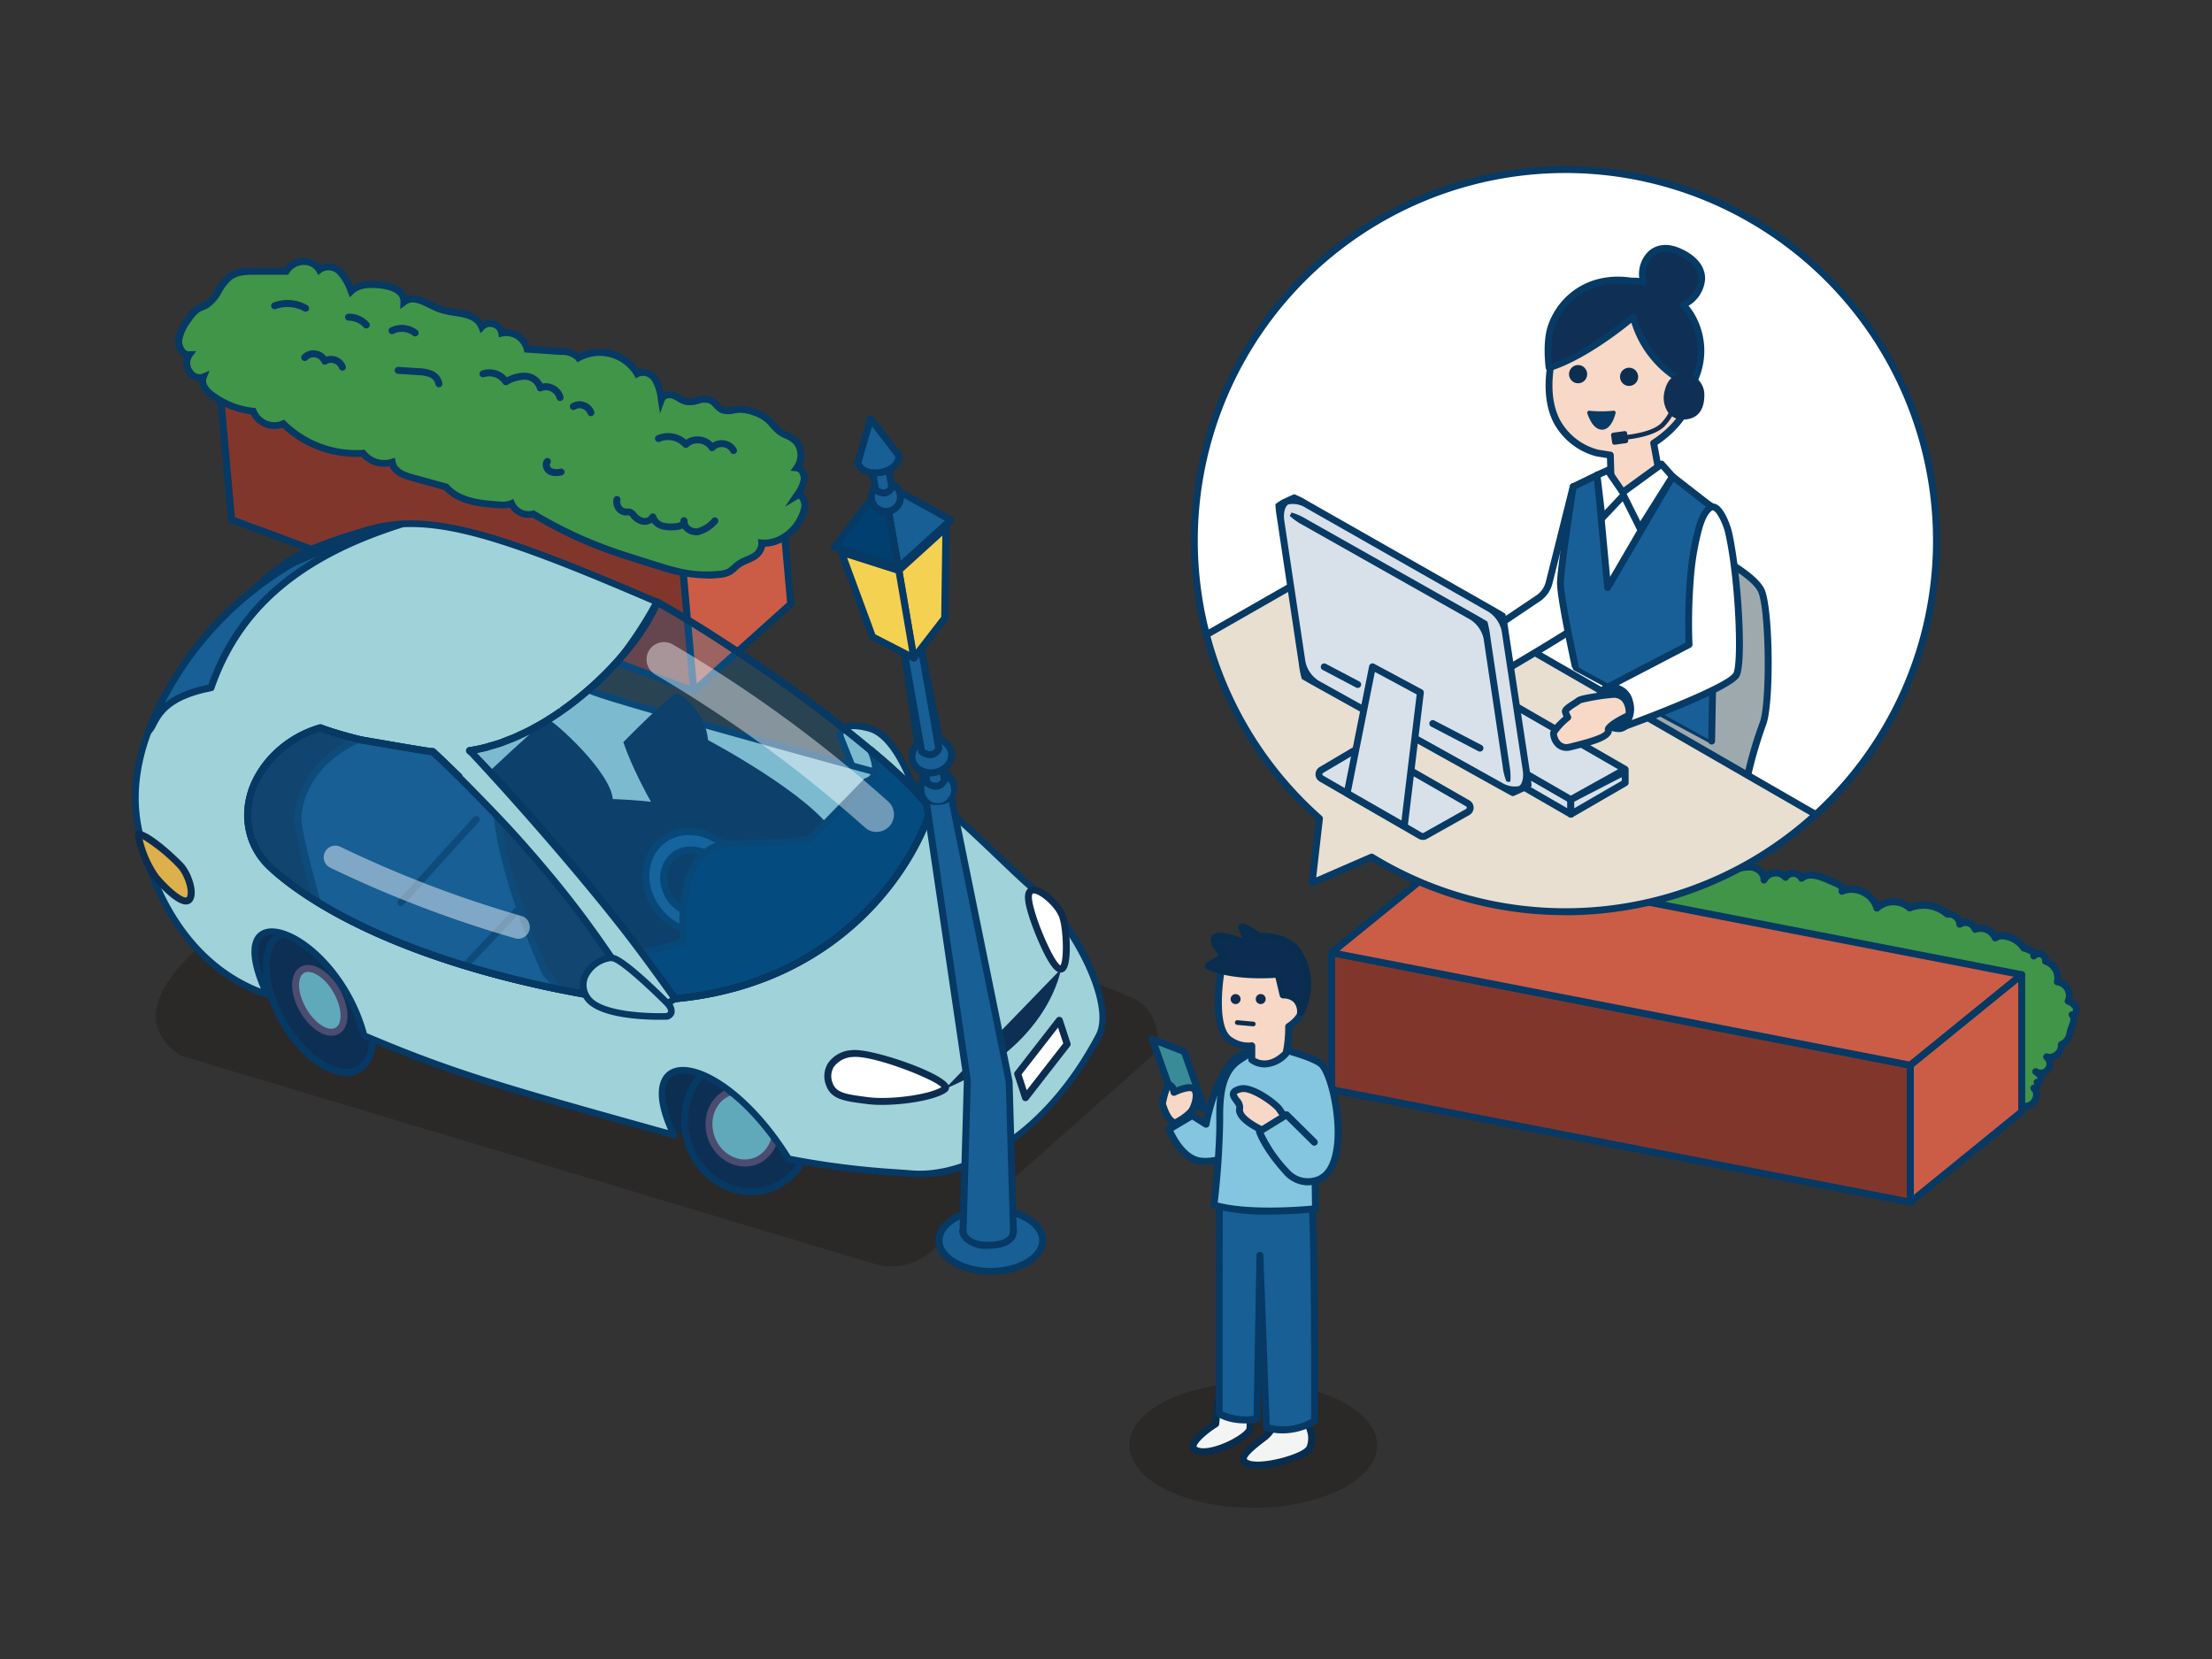 <svg xmlns="http://www.w3.org/2000/svg" xmlns:xlink="http://www.w3.org/1999/xlink" width="400" height="300" viewBox="0 0 400 300">
  <rect x="0" y="0" width="400" height="300" fill="#333333" stroke="none"/>
  <defs>
    <clipPath id="clip-path">
      <rect id="_Guide" width="400" height="300" transform="translate(2480 380)" fill="#bababa"/>
    </clipPath>
    <clipPath id="clip-path-2">
      <path id="パス_78207" data-name="パス 78207" d="M337,137.67a67.111,67.111,0,0,1-88.98,17.31l-10.77,4.68,1.33-11.67A67.1,67.1,0,1,1,337,137.67Z" fill="none"/>
    </clipPath>
  </defs>
  <g id="img" transform="translate(-2480 -380)">
    <g id="マスクグループ_119" data-name="マスクグループ 119" clip-path="url(#clip-path)">
      <g id="img-2" data-name="img" transform="translate(2480 380)">
        <rect id="長方形_7622" data-name="長方形 7622" width="400" height="300" fill="none"/>
        <path id="パス_78040" data-name="パス 78040" d="M375.42,182.14a2.494,2.494,0,0,0-1.42-1.11,2.5,2.5,0,0,0-1.97-3.48,3.187,3.187,0,0,0-2.14-3.71,1.236,1.236,0,0,0-2.14-.96c.5-.54-.58-1.08-1.8-1.43a4.938,4.938,0,0,0-3.25-2.13,2.378,2.378,0,0,0-1.92.28,2.911,2.911,0,0,0-3.63-1.55,1.868,1.868,0,0,0-2.79-.93,1.979,1.979,0,0,0-2.24-1.81,6.56,6.56,0,0,0-6.82-1.13,4.424,4.424,0,0,0-5.92.02,4.818,4.818,0,0,0-6.32-3.05c.4-.46-.26-1.08-.82-1.33l-1.86-.81c-1.5-.66-3.38-1.27-4.64-.22a1.741,1.741,0,0,0-2.91-.16,2.408,2.408,0,0,0-3.89.48,2.476,2.476,0,0,0-2.25-2.34,7.158,7.158,0,0,0-3.47.67,2.462,2.462,0,0,0-2.66-1.3c-1.06.11-2.06.57-3.11.72-2.35.34-5.16-.8-6.9.82a1.335,1.335,0,0,0-2.18-.98,4.1,4.1,0,0,0-6.34-1.17,2.421,2.421,0,0,0-2.05-1.98,7.3,7.3,0,0,0-3.03.3,2.177,2.177,0,0,0-3.53-.45,1.769,1.769,0,0,0-2.07-1.34,5.186,5.186,0,0,0-2.39,1.31,1.834,1.834,0,0,0-1.83-1.57,5.32,5.32,0,0,0-2.51.76c-.19-.36-.38-.71-.57-1.07a3.316,3.316,0,0,1-3.12.06,2.369,2.369,0,0,0-1.61,1.33,1.335,1.335,0,0,0-2.4.22c-2.78-1.46-6.99,2.78-4.71,5.22a5.433,5.433,0,0,0,2.18,1.21c13.96,5.15,28.12,10.35,42.94,11.67a53.4,53.4,0,0,1,6.81.81,39.844,39.844,0,0,0,4.28.93,43.879,43.879,0,0,0,4.44-.05c3.29,0,6.49.94,9.73,1.53,2.85.52,5.74.77,8.62,1.02a179.519,179.519,0,0,0,18.1.91,3.773,3.773,0,0,0-.35.73,7.81,7.81,0,0,0-.03,3.47,2.8,2.8,0,0,0-.96,2.59c.09.96.43,1.89.52,2.85.15,1.55-.35,3.12-.06,4.65.4,2.11,2.19,3.65,3.95,4.89a3.42,3.42,0,0,0-.65,2.17,2.9,2.9,0,0,0,1.82,1.91,4.088,4.088,0,0,0,3.55.24c1.09-.57,1.58-2.26.64-3.06.21.18.56,0,.66-.26a1.332,1.332,0,0,0-.07-.81c.45.1.8-.48.68-.92a2.075,2.075,0,0,0-.9-1,1.662,1.662,0,0,0,1.97-2.67,2.162,2.162,0,0,0,2.65-2.23,2.549,2.549,0,0,0,1.43-1.55c.11-.34.15-.71.26-1.06.28-.96.98-2.11.27-2.8.61.04.97-.8.71-1.36Z" fill="#419548"/>
        <path id="パス_78041" data-name="パス 78041" d="M365.76,200.79a5.778,5.778,0,0,1-2.46-.61,2.941,2.941,0,0,1-1.72-4.47c-1.61-1.18-3.34-2.78-3.75-4.96a9.463,9.463,0,0,1,0-2.71,11.174,11.174,0,0,0,.06-1.99,11.345,11.345,0,0,0-.24-1.33,10.614,10.614,0,0,1-.27-1.53,3.532,3.532,0,0,1,.91-2.91,7.957,7.957,0,0,1,.07-3.29c-5.64.02-11.34-.42-17.17-.92-2.85-.25-5.79-.5-8.68-1.03-.88-.16-1.76-.35-2.65-.54a33.659,33.659,0,0,0-6.97-.99c-.53,0-1.05.02-1.58.05a20.325,20.325,0,0,1-2.92,0,19.684,19.684,0,0,1-3-.61q-.675-.18-1.35-.33a39.263,39.263,0,0,0-5.4-.68c-.45-.04-.89-.07-1.34-.11-15-1.34-29.29-6.61-43.1-11.71a5.962,5.962,0,0,1-2.42-1.38c-1.14-1.21-1.1-2.94.09-4.5a4.747,4.747,0,0,1,4.78-1.95,1.953,1.953,0,0,1,1.38-.7,2.022,2.022,0,0,1,1.24.27,3.024,3.024,0,0,1,1.56-.93.636.636,0,0,1,.43.06,2.686,2.686,0,0,0,2.51-.05.691.691,0,0,1,.49-.06.65.65,0,0,1,.38.31l.29.54a5.012,5.012,0,0,1,2.27-.56,2.7,2.7,0,0,1,2.11,1.16,4.47,4.47,0,0,1,1.99-.89,2.761,2.761,0,0,1,2.02.54,2.214,2.214,0,0,1,.4.41,2.984,2.984,0,0,1,1.71-.3,2.729,2.729,0,0,1,1.87,1.04,6.716,6.716,0,0,1,2.84-.2,3.384,3.384,0,0,1,2.26,1.56,4.69,4.69,0,0,1,3.24-.53,4.62,4.62,0,0,1,3,1.88,1.968,1.968,0,0,1,1.42.11,2.046,2.046,0,0,1,.88.72,7.347,7.347,0,0,1,4.02-.44,11.626,11.626,0,0,0,2.43.01,9.066,9.066,0,0,0,1.37-.33,10.881,10.881,0,0,1,1.77-.4,3.348,3.348,0,0,1,3.02,1.15,6.8,6.8,0,0,1,3.26-.51,3.456,3.456,0,0,1,2.47,1.63,3.211,3.211,0,0,1,1.43-.54,2.955,2.955,0,0,1,2.12.5,2.454,2.454,0,0,1,3.09.2c1.46-.75,3.27-.15,4.74.49l1.85.81a2.459,2.459,0,0,1,1.18,1.04,5.555,5.555,0,0,1,5.98,2.88,5.133,5.133,0,0,1,5.76.27,7.147,7.147,0,0,1,6.9,1.2,2.5,2.5,0,0,1,1.7.58,2.645,2.645,0,0,1,.77,1,2.605,2.605,0,0,1,1.38.07,2.5,2.5,0,0,1,1.31.99,3.561,3.561,0,0,1,3.54,1.46,3.491,3.491,0,0,1,1.78-.06,5.655,5.655,0,0,1,3.53,2.21,3.892,3.892,0,0,1,1.89,1,1.869,1.869,0,0,1,1.19.11,1.919,1.919,0,0,1,1.06,1.38,3.868,3.868,0,0,1,2.24,3.66,3.219,3.219,0,0,1,2.04,3.66,2.566,2.566,0,0,1,1.2,1.17,1.74,1.74,0,0,1-.16,1.65,1.613,1.613,0,0,1-.24.28,3.591,3.591,0,0,1-.34,2.07c-.08.21-.15.41-.21.61-.04.14-.07.29-.1.43a4.607,4.607,0,0,1-.16.64,3.218,3.218,0,0,1-1.39,1.73,2.715,2.715,0,0,1-1,1.88,2.844,2.844,0,0,1-1.17.6,2.3,2.3,0,0,1-.34,2,2.264,2.264,0,0,1-1.25.83v.03a1.428,1.428,0,0,1-.35,1.36,1.061,1.061,0,0,1-.2.17,1.489,1.489,0,0,1-.07.58,1.359,1.359,0,0,1-.26.41,2.422,2.422,0,0,1,.12,1.08,2.887,2.887,0,0,1-1.46,2.18,3.61,3.61,0,0,1-1.65.38Zm-6.43-25.06a.622.622,0,0,1,.55.32.633.633,0,0,1-.02.65,2.788,2.788,0,0,0-.28.58,7.3,7.3,0,0,0,0,3.19.63.63,0,0,1-.27.61,2.19,2.19,0,0,0-.68,2.01,9.784,9.784,0,0,0,.25,1.36,11.724,11.724,0,0,1,.27,1.48,12.709,12.709,0,0,1-.06,2.23,8.111,8.111,0,0,0,0,2.36c.36,1.93,2.07,3.35,3.69,4.49a.633.633,0,0,1,.19.83,2.885,2.885,0,0,0-.58,1.75c.11.68.86,1.16,1.47,1.44a3.582,3.582,0,0,0,2.99.25,1.625,1.625,0,0,0,.79-1.21.923.923,0,0,0-.27-.82.63.63,0,0,1-.07-.88.608.608,0,0,1,.54-.22c-.02-.09-.05-.2-.07-.26a.621.621,0,0,1,.14-.61.642.642,0,0,1,.5-.2.3.3,0,0,0,.03-.12c-.06-.23-.35-.44-.66-.65a.637.637,0,0,1-.17-.87.629.629,0,0,1,.87-.18,1.028,1.028,0,0,0,1.22-1.65.632.632,0,0,1,.59-1.09,1.4,1.4,0,0,0,1.29-.33,1.423,1.423,0,0,0,.55-1.21.625.625,0,0,1,.38-.66,1.951,1.951,0,0,0,1.08-1.17,4.052,4.052,0,0,0,.12-.5c.04-.18.08-.36.13-.53.07-.22.15-.46.24-.69.28-.74.44-1.24.19-1.48a.642.642,0,0,1-.14-.71.607.607,0,0,1,.61-.37.262.262,0,0,0,.09-.13.423.423,0,0,0,.01-.33h0a2.032,2.032,0,0,0-1.09-.79.638.638,0,0,1-.35-.37.608.608,0,0,1,.04-.51,1.871,1.871,0,0,0-1.44-2.56.6.6,0,0,1-.47-.26.626.626,0,0,1-.1-.53,2.544,2.544,0,0,0-1.7-2.95.622.622,0,0,1-.45-.67.6.6,0,0,0-1.04-.47h0a.627.627,0,0,1-1.04-.67,4.7,4.7,0,0,0-1.4-.58.613.613,0,0,1-.36-.27,4.334,4.334,0,0,0-2.84-1.84,1.813,1.813,0,0,0-1.41.16.609.609,0,0,1-.55.11.624.624,0,0,1-.42-.37,2.283,2.283,0,0,0-2.81-1.2.607.607,0,0,1-.51-.02.639.639,0,0,1-.33-.39,1.238,1.238,0,0,0-1.8-.6.628.628,0,0,1-1.01-.48,1.232,1.232,0,0,0-.5-.92,1.283,1.283,0,0,0-1-.29.633.633,0,0,1-.54-.15,5.948,5.948,0,0,0-6.15-1.02.63.63,0,0,1-.68-.12,3.812,3.812,0,0,0-5.05.02.6.6,0,0,1-.61.15.626.626,0,0,1-.44-.45,3.9,3.9,0,0,0-2.16-2.48,3.965,3.965,0,0,0-3.29-.15.634.634,0,0,1-.76-.2.617.617,0,0,1-.02-.71,1.334,1.334,0,0,0-.54-.41l-1.86-.81c-1.33-.58-2.99-1.14-3.98-.31a.622.622,0,0,1-.54.13.609.609,0,0,1-.43-.35,1,1,0,0,0-.88-.5.991.991,0,0,0-.92.4.612.612,0,0,1-.5.3.638.638,0,0,1-.53-.24,1.612,1.612,0,0,0-1.49-.52,1.631,1.631,0,0,0-1.32.87.633.633,0,0,1-1.21-.3c.06-.83-.85-1.55-1.71-1.67a6.741,6.741,0,0,0-3.16.64.641.641,0,0,1-.49-.02.649.649,0,0,1-.33-.36c-.24-.68-1.22-.96-2-.89a8.945,8.945,0,0,0-1.54.35,12.365,12.365,0,0,1-1.54.37,12.825,12.825,0,0,1-2.7,0c-1.5-.11-2.93-.21-3.85.66a.64.64,0,0,1-.71.11.633.633,0,0,1-.35-.63c.02-.23-.19-.43-.42-.53a.6.6,0,0,0-.67.04.608.608,0,0,1-.57.19.617.617,0,0,1-.47-.37,3.468,3.468,0,0,0-5.31-.98.635.635,0,0,1-.67.15.642.642,0,0,1-.41-.54,1.814,1.814,0,0,0-1.54-1.41,6.616,6.616,0,0,0-2.75.3.624.624,0,0,1-.73-.36,1.558,1.558,0,0,0-2.46-.32.634.634,0,0,1-.68.22.62.62,0,0,1-.45-.55.687.687,0,0,0-.3-.49,1.451,1.451,0,0,0-1.05-.28,4.542,4.542,0,0,0-2.08,1.18.632.632,0,0,1-.66.08.615.615,0,0,1-.36-.56c0-.52-.65-.93-1.22-.95a5.049,5.049,0,0,0-2.21.69.639.639,0,0,1-.84-.27l-.29-.55a3.9,3.9,0,0,1-2.89-.09,1.751,1.751,0,0,0-.98.91.625.625,0,0,1-1.15-.02.719.719,0,0,0-1.2.11.634.634,0,0,1-.91.43c-1.23-.64-2.88.18-3.78,1.36-.3.4-1.21,1.77-.17,2.88a4.937,4.937,0,0,0,1.94,1.05c13.74,5.07,27.94,10.31,42.78,11.64.44.04.88.08,1.33.11a40.852,40.852,0,0,1,5.56.71c.47.1.93.22,1.4.34a17.957,17.957,0,0,0,2.81.57,17.768,17.768,0,0,0,2.73,0c.55-.03,1.09-.05,1.64-.05a34.814,34.814,0,0,1,7.23,1.02c.87.19,1.74.37,2.61.53,2.83.52,5.74.77,8.56,1.01a179.032,179.032,0,0,0,18.03.91h0Z" fill="#063964"/>
        <path id="パス_78042" data-name="パス 78042" d="M345.45,217.39,240.79,197.05V172.28l104.66,20.35Z" fill="#81362c"/>
        <path id="パス_78043" data-name="パス 78043" d="M345.45,218.02a.683.683,0,0,1-.12-.01L240.67,197.66a.631.631,0,0,1-.51-.62V172.28a.628.628,0,0,1,.75-.62l104.66,20.35a.631.631,0,0,1,.51.62v24.76a.621.621,0,0,1-.23.49A.649.649,0,0,1,345.45,218.02Zm-104.03-21.5,103.4,20.1V193.14l-103.4-20.1Z" fill="#063964"/>
        <path id="パス_78044" data-name="パス 78044" d="M260.93,155.92l-20.14,16.36,104.66,20.35,20.15-16.37Z" fill="#cb5d46"/>
        <path id="パス_78045" data-name="パス 78045" d="M345.45,193.26a.683.683,0,0,1-.12-.01L240.67,172.9a.636.636,0,0,1-.49-.47.619.619,0,0,1,.21-.64l20.14-16.37a.646.646,0,0,1,.52-.13l104.66,20.35a.636.636,0,0,1,.49.47.619.619,0,0,1-.21.64l-20.14,16.36a.628.628,0,0,1-.4.14ZM242.23,171.92l103.05,20.03,18.87-15.33L261.1,156.59l-18.87,15.33Z" fill="#063964"/>
        <path id="パス_78046" data-name="パス 78046" d="M365.6,201.03l-20.15,16.36V192.63l20.15-16.37Z" fill="#cb5d46"/>
        <path id="パス_78047" data-name="パス 78047" d="M345.45,218.02a.66.66,0,0,1-.27-.06.63.63,0,0,1-.36-.57V192.63a.653.653,0,0,1,.23-.49l20.14-16.36a.65.65,0,0,1,.67-.08.63.63,0,0,1,.36.57v24.76a.653.653,0,0,1-.23.49l-20.14,16.36a.649.649,0,0,1-.4.14Zm.63-25.09v23.14l18.88-15.34V177.59Zm19.51,8.1Z" fill="#063964"/>
        <path id="パス_78048" data-name="パス 78048" d="M41.87,93.97l83.59,30.96-2.1-23.56L39.77,70.41Z" fill="#81362c"/>
        <path id="パス_78049" data-name="パス 78049" d="M125.46,125.56a.57.57,0,0,1-.22-.04L41.65,94.56a.618.618,0,0,1-.41-.54l-2.1-23.56a.635.635,0,0,1,.85-.65l83.59,30.96a.618.618,0,0,1,.41.54l2.1,23.56a.623.623,0,0,1-.25.56.6.6,0,0,1-.38.13Zm-83-32.04L124.74,124l-1.97-22.17L40.49,71.35l1.98,22.17Z" fill="#063964"/>
        <path id="パス_78050" data-name="パス 78050" d="M125.46,124.93l17.53-15.71-2.1-23.56-17.53,15.71Z" fill="#cb5d46"/>
        <path id="パス_78051" data-name="パス 78051" d="M125.46,125.56a.587.587,0,0,1-.23-.04.635.635,0,0,1-.4-.53l-2.1-23.56a.6.6,0,0,1,.21-.52L140.46,85.2a.623.623,0,0,1,.65-.12.635.635,0,0,1,.4.53l2.1,23.56a.6.6,0,0,1-.21.52L125.88,125.4a.614.614,0,0,1-.42.16Zm-1.44-23.93,1.96,21.99,16.35-14.66-1.96-21.99-16.35,14.66Z" fill="#063964"/>
        <path id="パス_78052" data-name="パス 78052" d="M136.57,74.59a7.9,7.9,0,0,0-2.87-.58c-1.08.05-2.24.53-3.2.05-.76-.38-1.19-1.3-1.96-1.67-1.31-.65-2.94.51-4.38.24a13.934,13.934,0,0,1-2.31-1.1,1.716,1.716,0,0,0-2.27.76,8.86,8.86,0,0,0-1.14-3.72,2.533,2.533,0,0,0-3.22-1.01,7.919,7.919,0,0,0-10.63-2.87c-.69-.93-1.94-1.06-3.06-1.14-2.07-.14-4.15-.28-6.22-.43a3.912,3.912,0,0,0-4.59-2.91,2.157,2.157,0,0,0-3.62-1.12c-1.14-2.82-4.94-2.25-7.64-3.23-2.15-.78-4.47-2.75-6.45-1.27.07-2.1-2.33-2.87-4.23-3.05-1.82-.18-3.89-.27-5.31,1.11a9.215,9.215,0,0,0-2.07-3.56,2.887,2.887,0,0,0-3.69-.32c-1.24-2.1-4.63-1.95-5.98.27H46.04c-1.6,0-3.33.05-4.66,1.12-1.65,1.33-2.27,3.94-4.09,4.97-.49.28-1.04.42-1.53.71a6.35,6.35,0,0,0-1.75,1.92,8.159,8.159,0,0,0-1.69,3.61c-.14,1.33.65,2.81,1.87,2.76-1.35,1.82.57,4.84,2.55,4.01-.47,1.22.46,2.41,1.39,3.13a14.957,14.957,0,0,0,7.63,3.06,4.129,4.129,0,0,0,5.45,2.26,18.886,18.886,0,0,0,14.42,5.34,4.863,4.863,0,0,0,5.25,1.61c.3,1.68,2.05,2.36,3.57,2.78l6.19,1.71c2.36,2.64,6.14,3.01,9.61,3.23a4.421,4.421,0,0,0,2.22-.24,3.391,3.391,0,0,0,3.92,1.89,76.642,76.642,0,0,0,13.59,6.49c1.97.71,3.96,1.34,5.95,1.97.7.22,1.39.44,2.09.66,1.34.42,2.68.85,4.05,1.18a22.677,22.677,0,0,0,8.09.62,4.252,4.252,0,0,0,1.77-.51,19.465,19.465,0,0,0,1.51-1.24,25.482,25.482,0,0,1,2.71-1.37,2.857,2.857,0,0,0,1.6-2.53c3.35.28,6.88-2.56,7.7-6.2.27-1.2-.4-2.95-1.41-2.35a6.581,6.581,0,0,0,1.34-2.76c.14-1.02-.37-2.18-1.29-2.28a4.033,4.033,0,0,0,.07-4.51c-.88-1.19-2.54-1.4-3.52-2.35-1.47-1.42-1.96-2.45-4.07-3.16Z" fill="#419548"/>
        <path id="パス_78053" data-name="パス 78053" d="M127.9,104.6a25.409,25.409,0,0,1-5.97-.77c-1.39-.34-2.77-.77-4.09-1.19l-2.09-.66c-1.97-.62-4-1.26-5.98-1.98a77.364,77.364,0,0,1-13.48-6.41,4.064,4.064,0,0,1-4.11-1.79,6.084,6.084,0,0,1-1.97.1c-3.83-.25-7.46-.69-9.91-3.3l-6.02-1.66c-1.49-.41-3.21-1.08-3.84-2.63a5.5,5.5,0,0,1-5.09-1.72,19.432,19.432,0,0,1-14.29-5.25,4.671,4.671,0,0,1-3.25-.12,4.785,4.785,0,0,1-2.48-2.29,15.586,15.586,0,0,1-7.58-3.15,3.987,3.987,0,0,1-1.76-2.86,2.768,2.768,0,0,1-2.09-1.15,3.528,3.528,0,0,1-.63-3.2,2.392,2.392,0,0,1-.72-.53,3.548,3.548,0,0,1-.85-2.73,8.841,8.841,0,0,1,1.8-3.9,6.9,6.9,0,0,1,1.94-2.1,6.56,6.56,0,0,1,.89-.43,5.442,5.442,0,0,0,.65-.3,6.5,6.5,0,0,0,2.03-2.4,9.436,9.436,0,0,1,1.97-2.51c1.56-1.26,3.58-1.26,5.06-1.26H51.4a4.481,4.481,0,0,1,3.57-1.76,3.834,3.834,0,0,1,2.91,1.27,3.607,3.607,0,0,1,3.96.7,8.367,8.367,0,0,1,1.92,3.02c1.52-.97,3.41-.89,5.1-.73,2.54.24,4.2,1.23,4.67,2.7,1.54-.55,3.14.24,4.58.95.55.27,1.08.53,1.59.72a13.841,13.841,0,0,0,2.61.58c1.86.3,3.93.64,5.02,2.3a2.793,2.793,0,0,1,2.13-.17,2.731,2.731,0,0,1,1.71,1.52,4.583,4.583,0,0,1,4.61,3.02l5.79.4a5.139,5.139,0,0,1,3.15.99,8.525,8.525,0,0,1,10.75,2.86,3.284,3.284,0,0,1,3.49,1.44A7.18,7.18,0,0,1,120,70.99a.076.076,0,0,0,.04-.02,2.715,2.715,0,0,1,2.04-.02,7.4,7.4,0,0,1,1.01.53,3.855,3.855,0,0,0,1.18.54,4.435,4.435,0,0,0,1.72-.19,4.082,4.082,0,0,1,2.82.01,3.873,3.873,0,0,1,1.16.98,3.162,3.162,0,0,0,.8.7,3.113,3.113,0,0,0,1.8.02,10.306,10.306,0,0,1,1.08-.14,8.446,8.446,0,0,1,3.11.61h0a7.353,7.353,0,0,1,3.4,2.36c.27.29.56.61.91.94a5.543,5.543,0,0,0,1.4.85,5.645,5.645,0,0,1,2.19,1.57,4.607,4.607,0,0,1,.33,4.58,2.329,2.329,0,0,1,.46.43,3.056,3.056,0,0,1,.56,2.25,5.594,5.594,0,0,1-.85,2.14c.02.01.04.03.06.04a3.133,3.133,0,0,1,.86,2.98c-.84,3.7-4.27,6.63-7.71,6.71a3.778,3.778,0,0,1-1.88,2.43,11.924,11.924,0,0,1-1.2.58,6.993,6.993,0,0,0-1.44.75,6.685,6.685,0,0,0-.57.49,6.109,6.109,0,0,1-1,.79,5.081,5.081,0,0,1-2.02.59,20.139,20.139,0,0,1-2.34.14ZM96.5,92.25l.23.14a75.614,75.614,0,0,0,13.47,6.43c1.95.71,3.97,1.34,5.93,1.96l2.09.66c1.31.41,2.66.84,4.01,1.17a21.905,21.905,0,0,0,7.87.61,3.775,3.775,0,0,0,1.53-.42,4.931,4.931,0,0,0,.79-.64c.22-.2.44-.4.67-.57a7.535,7.535,0,0,1,1.7-.9,9.643,9.643,0,0,0,1.07-.51,2.252,2.252,0,0,0,1.28-1.91l-.09-.77.77.06c3.05.27,6.27-2.36,7.03-5.71a1.873,1.873,0,0,0-.4-1.7l-2.5,1.49,1.59-2.36a6.066,6.066,0,0,0,1.23-2.49,1.742,1.742,0,0,0-.3-1.29.658.658,0,0,0-.44-.27l-1.07-.11.63-.88a3.388,3.388,0,0,0,.08-3.77,4.486,4.486,0,0,0-1.73-1.19,6.219,6.219,0,0,1-1.72-1.08c-.37-.35-.67-.68-.96-.99a5.952,5.952,0,0,0-2.88-2.02h0a7.47,7.47,0,0,0-2.64-.55c-.31.02-.62.07-.94.12a4.064,4.064,0,0,1-2.57-.14,4.28,4.28,0,0,1-1.16-.97,3.162,3.162,0,0,0-.8-.7,3.068,3.068,0,0,0-1.97.08,5.508,5.508,0,0,1-2.25.21,4.858,4.858,0,0,1-1.59-.69,6.739,6.739,0,0,0-.83-.44,1.415,1.415,0,0,0-1.07,0,.662.662,0,0,0-.38.39l-.84,2.27-.37-2.39a8.521,8.521,0,0,0-1.04-3.46,1.911,1.911,0,0,0-2.39-.81l-.54.31-.31-.54a7.338,7.338,0,0,0-9.78-2.63l-.48.27-.33-.44a3.412,3.412,0,0,0-2.6-.89l-6.67-.46-.11-.44a3.28,3.28,0,0,0-3.83-2.45l-.67.16-.1-.68a1.417,1.417,0,0,0-1.02-1.13,1.475,1.475,0,0,0-1.52.35l-.67.7-.37-.9c-.65-1.62-2.4-1.9-4.43-2.23a16.72,16.72,0,0,1-2.84-.64,17.269,17.269,0,0,1-1.71-.77c-1.85-.91-3.05-1.41-4.14-.59l-1.05.78.05-1.31c.07-1.9-2.78-2.32-3.66-2.41-1.77-.17-3.6-.24-4.82.94l-.68.65-.35-.87a8.978,8.978,0,0,0-1.9-3.33,2.274,2.274,0,0,0-2.88-.29l-.57.46-.37-.63a2.506,2.506,0,0,0-2.21-1.18h-.02a3.127,3.127,0,0,0-2.67,1.46l-.18.3H46.06c-1.67,0-3.14.08-4.27.99a8.321,8.321,0,0,0-1.69,2.19,7.571,7.571,0,0,1-2.48,2.84,6.4,6.4,0,0,1-.8.37,5.213,5.213,0,0,0-.71.34,5.973,5.973,0,0,0-1.56,1.74,7.679,7.679,0,0,0-1.58,3.32,2.315,2.315,0,0,0,.52,1.74.882.882,0,0,0,.7.32l1.32-.05-.79,1.06a2.106,2.106,0,0,0,.19,2.48,1.418,1.418,0,0,0,1.61.58l1.37-.57-.54,1.38c-.41,1.06.81,2.11,1.19,2.4a14.416,14.416,0,0,0,7.31,2.94l.38.04.14.35a3.518,3.518,0,0,0,1.94,1.94,3.391,3.391,0,0,0,2.67-.02l.39-.17.31.3a18.232,18.232,0,0,0,13.94,5.16l.33-.02.21.26a4.234,4.234,0,0,0,4.57,1.4l.68-.21.13.7c.24,1.32,1.71,1.89,3.11,2.28l6.37,1.76.12.14c2.13,2.38,5.56,2.79,9.18,3.02a4.015,4.015,0,0,0,1.92-.18l.58-.27.26.58a2.755,2.755,0,0,0,3.18,1.54l.26-.07Z" fill="#063964"/>
        <path id="パス_78054" data-name="パス 78054" d="M132.65,82.1a.628.628,0,0,1-.56-.35,1.712,1.712,0,0,0-1.31-.88,1.8,1.8,0,0,0-1.55.51.626.626,0,0,1-.52.2.643.643,0,0,1-.48-.3,2.353,2.353,0,0,0-1.75-1.08,2.442,2.442,0,0,0-2.03.62.567.567,0,0,1-.46.17.58.58,0,0,1-.44-.21,3.731,3.731,0,0,0-4.22-.9.629.629,0,0,1-.51-1.15,5,5,0,0,1,5.24.79,3.774,3.774,0,0,1,2.58-.57,3.693,3.693,0,0,1,2.22,1.11,3.054,3.054,0,0,1,2.08-.43,2.978,2.978,0,0,1,2.26,1.56.634.634,0,0,1-.28.85.581.581,0,0,1-.28.07Z" fill="#063964"/>
        <path id="パス_78055" data-name="パス 78055" d="M101.28,72.51a.63.63,0,0,1-.61-.46,2.031,2.031,0,0,0-1.13-1.29,1.878,1.878,0,0,0-1.57-.04.637.637,0,0,1-.54,0,.647.647,0,0,1-.34-.43,2.32,2.32,0,0,0-2.14-1.63,6.256,6.256,0,0,0-3.17.93.632.632,0,0,1-.82-.21,3,3,0,0,0-3.41-1.18.629.629,0,1,1-.41-1.19,4.228,4.228,0,0,1,4.53,1.22,6.8,6.8,0,0,1,3.36-.83,3.627,3.627,0,0,1,3.07,1.96,3.182,3.182,0,0,1,1.98.25,3.282,3.282,0,0,1,1.81,2.1.635.635,0,0,1-.44.78.5.5,0,0,1-.17.02Z" fill="#063964"/>
        <path id="パス_78056" data-name="パス 78056" d="M79.37,70.03a.625.625,0,0,1-.62-.54,1.776,1.776,0,0,0-1.07-1.28,6.216,6.216,0,0,0-2.05-.37l-3.67-.24a.629.629,0,0,1-.59-.67.636.636,0,0,1,.67-.59l3.67.24a6.948,6.948,0,0,1,2.48.48,3.013,3.013,0,0,1,1.8,2.26.624.624,0,0,1-.54.71h-.09Z" fill="#063964"/>
        <path id="パス_78057" data-name="パス 78057" d="M75.08,60.84a.586.586,0,0,1-.39-.14,3.331,3.331,0,0,0-3.5-.34.633.633,0,1,1-.57-1.13,4.6,4.6,0,0,1,4.85.48.623.623,0,0,1,.1.88.615.615,0,0,1-.49.24Z" fill="#063964"/>
        <path id="パス_78058" data-name="パス 78058" d="M66.24,59.4a.639.639,0,0,1-.47-.21,3.765,3.765,0,0,0-2.74-1.21h0a.63.63,0,0,1-.01-1.26,4.832,4.832,0,0,1,3.69,1.62.631.631,0,0,1-.04.89.614.614,0,0,1-.42.16Z" fill="#063964"/>
        <path id="パス_78059" data-name="パス 78059" d="M55.26,56.37a.65.65,0,0,1-.31-.08,6.035,6.035,0,0,0-5.05-.41.63.63,0,1,1-.44-1.18,7.255,7.255,0,0,1,6.12.5.626.626,0,0,1-.32,1.17Z" fill="#063964"/>
        <path id="パス_78060" data-name="パス 78060" d="M61.92,67.02a.626.626,0,0,1-.59-.41,1.534,1.534,0,0,0-.98-.91,1.417,1.417,0,0,0-1.26.14.646.646,0,0,1-.54.08.629.629,0,0,1-.4-.38,1.6,1.6,0,0,0-2.58-.46.631.631,0,0,1-.95-.83,2.765,2.765,0,0,1,2.59-.85A2.859,2.859,0,0,1,59,64.49a2.853,2.853,0,0,1,3.51,1.68.634.634,0,0,1-.37.81.538.538,0,0,1-.22.04Z" fill="#063964"/>
        <path id="パス_78061" data-name="パス 78061" d="M125.86,96.78a3.057,3.057,0,0,1-2.01-.77,2.444,2.444,0,0,1-.4-.46,2.726,2.726,0,0,1-1.05.29,7.632,7.632,0,0,1-2.72-.12,3.312,3.312,0,0,1-1.79-1.2,2.457,2.457,0,0,1-1.69.36,3.509,3.509,0,0,1-2.06-1.25l-.08-.09a.583.583,0,0,0-.67-.33h-.33a2.267,2.267,0,0,1-1.66-.94,2.532,2.532,0,0,1-.45-2.08.639.639,0,0,1,.76-.47.631.631,0,0,1,.47.76,1.251,1.251,0,0,0,.24,1.04,1.026,1.026,0,0,0,.72.44h.23a2.185,2.185,0,0,1,.84.11,2.077,2.077,0,0,1,.82.67l.07.08a2.324,2.324,0,0,0,1.3.83,1.094,1.094,0,0,0,1.11-.49.613.613,0,0,1,.62-.31.631.631,0,0,1,.53.46,1.921,1.921,0,0,0,1.37,1.22,6.433,6.433,0,0,0,2.28.07,1.515,1.515,0,0,0,.74-.26v-.22a.634.634,0,0,1,1.24-.14,1.122,1.122,0,0,1,.04.48,1.22,1.22,0,0,0,.38.64,1.746,1.746,0,0,0,1.38.43,5.446,5.446,0,0,0,2.73-1.79.622.622,0,0,1,.89,0,.631.631,0,0,1,0,.89,6.526,6.526,0,0,1-3.44,2.14,2.693,2.693,0,0,1-.4.03Z" fill="#063964"/>
        <path id="パス_78062" data-name="パス 78062" d="M100.5,86.08a2.738,2.738,0,0,1-1.34-.31,2.043,2.043,0,0,1-.98-1.38,1.593,1.593,0,0,1,.33-1.36.632.632,0,0,1,.97.81.367.367,0,0,0-.05.32.761.761,0,0,0,.35.51,2.674,2.674,0,0,0,1.59.07.626.626,0,0,1,.18,1.24,7.814,7.814,0,0,1-1.04.1Z" fill="#063964"/>
        <path id="パス_78063" data-name="パス 78063" d="M106.85,75.25a.621.621,0,0,1-.59-.42,1.564,1.564,0,0,0-.96-.92,1.455,1.455,0,0,0-1.26.12.63.63,0,1,1-.68-1.06,2.687,2.687,0,0,1,2.35-.25,2.782,2.782,0,0,1,1.74,1.69.629.629,0,0,1-.39.8.779.779,0,0,1-.21.04Z" fill="#063964"/>
        <path id="パス_78064" data-name="パス 78064" d="M158.09,228.53,32.69,190.89c-10.77-7.18.57-17.31,4.79-20.95l39.36-37.26a7.213,7.213,0,0,1,7.43-1.22l119.98,48.76c4.3,1.3,6.97,8.21,3.57,11.15l-39.52,35a10.807,10.807,0,0,1-10.19,2.16Z" fill="#190e0e" opacity="0.3"/>
        <path id="パス_78065" data-name="パス 78065" d="M110.52,201.19l15.09,4.41,8.25-10.36-1.83-8.63-16.29.49Z" fill="#0c2e51"/>
        <ellipse id="楕円形_4204" data-name="楕円形 4204" cx="11.41" cy="12.42" rx="11.41" ry="12.42" transform="translate(120.894 194.384) rotate(-16.13)" fill="#0e2f54"/>
        <path id="パス_78066" data-name="パス 78066" d="M135.82,216.14a11.119,11.119,0,0,1-2.49-.28,12.84,12.84,0,0,1-8.12-5.98c-3.7-6.1-2.2-14.09,3.34-17.8a11.174,11.174,0,0,1,8.7-1.62,12.84,12.84,0,0,1,8.12,5.98h0c3.7,6.11,2.2,14.09-3.34,17.8a11.124,11.124,0,0,1-6.21,1.9Zm-1.06-24.69a9.816,9.816,0,0,0-5.51,1.68c-4.99,3.34-6.32,10.57-2.97,16.1a11.653,11.653,0,0,0,7.32,5.4,9.893,9.893,0,0,0,7.73-1.44c4.99-3.34,6.32-10.56,2.97-16.1h0a11.653,11.653,0,0,0-7.32-5.4,10.493,10.493,0,0,0-2.22-.25Z" fill="#063964"/>
        <ellipse id="楕円形_4205" data-name="楕円形 4205" cx="5.96" cy="6.65" rx="5.96" ry="6.65" transform="translate(126.377 199.534) rotate(-20.17)" fill="#60a9bb"/>
        <path id="パス_78067" data-name="パス 78067" d="M134.69,210.94a6.458,6.458,0,0,1-1.37-.15,7.312,7.312,0,0,1-4.59-3.39c-2.06-3.41-1.28-7.83,1.74-9.85a6.039,6.039,0,0,1,4.71-.86,7.312,7.312,0,0,1,4.59,3.39h0c2.06,3.41,1.28,7.83-1.74,9.85a5.969,5.969,0,0,1-3.34,1.02Zm-.87-13.15a4.741,4.741,0,0,0-2.65.8c-2.47,1.65-3.08,5.31-1.36,8.15a6.011,6.011,0,0,0,3.78,2.81,4.814,4.814,0,0,0,3.74-.68c2.47-1.65,3.08-5.31,1.36-8.15a6.062,6.062,0,0,0-3.78-2.82,5.055,5.055,0,0,0-1.09-.12Z" fill="#4b4c70"/>
        <path id="パス_78068" data-name="パス 78068" d="M41.81,177.01l15.09,4.41,8.24-10.36-1.82-8.63-16.3.49Z" fill="#0c2e51"/>
        <path id="パス_78069" data-name="パス 78069" d="M151.95,133.16s-.54-3.02,5.24-1.46,9.14,14.11,9.14,14.11l-4.67.46-7.24-6.94Z" fill="#a0d2da"/>
        <path id="パス_78070" data-name="パス 78070" d="M161.66,146.87a.625.625,0,0,1-.42-.17L154,139.76a.6.6,0,0,1-.14-.21l-2.47-6.17a.5.5,0,0,1-.03-.12,2.159,2.159,0,0,1,.66-1.89c.95-.87,2.74-.96,5.33-.26,6.04,1.63,9.42,14.01,9.56,14.54a.6.6,0,0,1-.09.5.632.632,0,0,1-.43.26l-4.67.46h-.06Zm-6.73-7.88,6.95,6.66,3.67-.36c-.79-2.59-3.88-11.76-8.52-13.01-2.81-.76-3.83-.34-4.19-.02a.941.941,0,0,0-.3.76l2.39,5.98Z" fill="#063964"/>
        <ellipse id="楕円形_4206" data-name="楕円形 4206" cx="7.5" cy="14.07" rx="7.5" ry="14.07" transform="matrix(0.862, -0.507, 0.507, 0.862, 44.162, 172.878)" fill="#0e2f54"/>
        <path id="パス_78071" data-name="パス 78071" d="M62.6,194.56c-4.17,0-9.42-4.3-12.65-10.68-2.41-4.74-3.1-9.62-1.81-12.75a5.033,5.033,0,0,1,3.08-3.01c4.35-1.43,10.65,3.15,14.34,10.42,2.41,4.74,3.1,9.62,1.81,12.75a5.033,5.033,0,0,1-3.08,3.01,5.288,5.288,0,0,1-1.69.26Zm-9.72-25.44a4.067,4.067,0,0,0-1.27.19,3.725,3.725,0,0,0-2.3,2.29c-1.15,2.79-.48,7.28,1.77,11.7,3.31,6.51,9.18,10.99,12.83,9.79a3.725,3.725,0,0,0,2.3-2.29c1.15-2.79.48-7.28-1.77-11.7-2.94-5.8-7.92-9.99-11.56-9.99Z" fill="#063964"/>
        <path id="パス_78072" data-name="パス 78072" d="M48.29,179.84c-12.69-4.29-20.16-16.11-23.16-29.65-3.82-17.28,10.65-34.8,18.49-41.62,7.86-6.84,8.5-8.54,22.86-12.75,10.8-3.17,22.56.21,52.31,13.04-2.83,5.26-7.96,12.92-12.36,15.87-.81.54,56.05,16.03,57.08,16.31,5.04,1.36,18.69,15.79,22.95,19.32,8.74,7.22,14.99,21.78,12.26,26.96-6.39,12.09-19.61,26.09-33.9,24.93a163.873,163.873,0,0,1-22.23-2.69c-12.17-19.66-28.88-21.39-20.7-4.29-30.18-8.41-39.74-11.07-56.06-18-5-18.94-26.68-27.15-17.54-7.42Z" fill="#a0d2da"/>
        <path id="パス_78073" data-name="パス 78073" d="M166.47,212.91c-.57,0-1.14-.02-1.7-.07-1.24-.1-2.35-.18-3.42-.25a149.945,149.945,0,0,1-18.87-2.44.617.617,0,0,1-.41-.27c-7.88-12.72-17-17.15-20.29-15.35-2.17,1.19-1.93,5.11.64,10.49a.6.6,0,0,1-.7.83c-30.55-8.51-39.78-11.08-56.13-18.03a.609.609,0,0,1-.35-.4c-2.75-10.4-10.51-17.27-15.06-18.22a2.878,2.878,0,0,0-2.91.66c-1.18,1.49-.62,5.04,1.56,9.73a.6.6,0,0,1-.74.82c-11.78-3.98-20.14-14.67-23.55-30.09-1.71-7.74-.05-16.2,4.94-25.15a67.346,67.346,0,0,1,13.75-17.05c.92-.8,1.73-1.52,2.48-2.19,5.67-5.04,7.79-6.92,20.6-10.69,11.32-3.32,23.65.53,52.72,13.07a.63.63,0,0,1,.33.35.577.577,0,0,1-.04.48c-2.26,4.2-7.14,11.9-11.72,15.47,6.77,2.38,51.08,14.5,56.06,15.84,3.74,1.01,11.8,8.71,17.68,14.33,2.31,2.21,4.3,4.11,5.5,5.1,8.79,7.27,15.4,22.02,12.4,27.7a60,60,0,0,1-14.13,17.62c-6.12,5.06-12.53,7.7-18.65,7.7Zm-23.52-3.9a148.565,148.565,0,0,0,18.48,2.38c1.07.08,2.19.15,3.43.25,9.7.8,23.76-6.51,33.32-24.61,2.88-5.45-4.64-20.05-12.11-26.21-1.24-1.02-3.24-2.94-5.57-5.16-5.46-5.22-13.71-13.11-17.16-14.04-.11-.03-14.41-3.92-28.89-7.96-28.5-7.95-28.55-8.26-28.64-8.82a.619.619,0,0,1,.27-.61c3.9-2.62,8.7-9.36,11.86-15.08C89.6,96.95,77.53,93.2,66.64,96.39c-12.55,3.69-14.46,5.39-20.14,10.43-.75.67-1.57,1.4-2.49,2.2a65.656,65.656,0,0,0-13.49,16.73c-4.84,8.68-6.46,16.86-4.81,24.31,3.19,14.41,10.78,24.56,21.46,28.73-1.94-4.6-2.23-7.93-.83-9.68.86-1.08,2.31-1.46,4.1-1.09,5.52,1.16,13.12,8.66,15.9,18.81,15.9,6.74,25.13,9.34,54.47,17.52-3.36-7.74-.87-10.18.41-10.88,4.34-2.38,14.08,3.31,21.74,15.55Z" fill="#063964"/>
        <path id="パス_78074" data-name="パス 78074" d="M115.92,181.42c-10.24-16.61-20.97-29.83-37.63-45.48-4.46-.11-14.74-2.2-20.35-4.32-12.52,3.8-17.21,17.37-9.13,25.09,3.21,3.08,20.74,18.31,67.12,24.71Z" fill="#fff"/>
        <path id="パス_78075" data-name="パス 78075" d="M115.92,182.05h-.09c-44.96-6.2-63.01-20.61-67.47-24.88a13.382,13.382,0,0,1-3.8-13.07c1.44-6.04,6.49-11.06,13.18-13.09a.716.716,0,0,1,.41.01c5.77,2.18,15.9,4.17,20.15,4.28a.607.607,0,0,1,.42.17c16.23,15.25,27.16,28.46,37.73,45.61a.663.663,0,0,1,0,.68.643.643,0,0,1-.53.29Zm-58-49.76c-6.16,1.94-10.79,6.56-12.12,12.11a12.139,12.139,0,0,0,3.44,11.86c4.35,4.16,21.82,18.11,65.43,24.35-10.26-16.44-20.96-29.29-36.64-44.05A85.332,85.332,0,0,1,57.92,132.29Z" fill="#063964"/>
        <path id="パス_78076" data-name="パス 78076" d="M38.16,124.37c5.14-14.92,16.48-23.91,34.32-29.54A139.96,139.96,0,0,0,53,101.82,60.949,60.949,0,0,0,26.87,132.2c1.42-1.45,1.38-5.91,11.29-7.83Z" fill="#175f95"/>
        <path id="パス_78077" data-name="パス 78077" d="M26.87,132.83a.611.611,0,0,1-.34-.1.62.62,0,0,1-.25-.75,61.533,61.533,0,0,1,26.4-30.71A123,123,0,0,1,69.6,95.04c.94-.28,1.83-.55,2.69-.82a.625.625,0,0,1,.79.41.633.633,0,0,1-.41.79c-18.27,5.77-29.05,15.03-33.91,29.15a.613.613,0,0,1-.48.41c-7.5,1.45-9.02,4.33-10.03,6.23a5.8,5.8,0,0,1-.93,1.43.654.654,0,0,1-.45.19Zm30.49-32.21c-1.29.53-2.66,1.12-4.1,1.77A60.675,60.675,0,0,0,29.8,127.15c1.53-1.28,3.92-2.52,7.88-3.33,3.51-9.96,9.9-17.54,19.68-23.2Zm-19.2,23.75Z" fill="#063964"/>
        <path id="パス_78078" data-name="パス 78078" d="M25.05,150.85c1.61.06,6,4.01,7.52,5.62s2.64,5.23,1.58,6.25-4.19-2-5.96-4.07c-1.72-2-3.23-6.73-3.14-7.81Z" fill="#ddb04b"/>
        <path id="パス_78079" data-name="パス 78079" d="M33.61,163.56h-.08c-1.9-.09-4.93-3.46-5.81-4.49-1.8-2.1-3.39-6.99-3.29-8.26a.665.665,0,0,1,.65-.58c2.11.08,7.07,4.87,7.96,5.81,1.61,1.7,3.01,5.74,1.57,7.14a1.391,1.391,0,0,1-.99.38Zm-7.82-11.82a18.44,18.44,0,0,0,2.89,6.51c1.98,2.31,4.04,4.01,4.91,4.05.1,0,.12-.02.13-.03.66-.64-.16-3.84-1.6-5.37a31.57,31.57,0,0,0-6.33-5.16Z" fill="#0c2d4f"/>
        <path id="パス_78080" data-name="パス 78080" d="M191.85,175.24s-2.06,13.8-21.01,21.69" fill="#0e2f54"/>
        <path id="パス_78081" data-name="パス 78081" d="M170.84,196.93c-2.1,1.63-9.77,2.64-13.97,2.09-3.97-.51-6.17-.76-6.94-3.11s.39-4.9,4.16-5.4,18.46,5.09,16.76,6.41Z" fill="#fff"/>
        <path id="パス_78082" data-name="パス 78082" d="M159.48,199.8a21.877,21.877,0,0,1-2.69-.15l-.22-.03c-3.97-.51-6.37-.82-7.24-3.51a4.459,4.459,0,0,1,.39-3.84,5.583,5.583,0,0,1,4.29-2.37c3.33-.45,16.54,4.03,17.52,6.38a.945.945,0,0,1-.3,1.15h0c-1.86,1.44-7.45,2.37-11.75,2.37Zm-4.76-8.69a4.855,4.855,0,0,0-.56.03,4.44,4.44,0,0,0-3.38,1.8,3.223,3.223,0,0,0-.26,2.78c.61,1.85,2.24,2.14,6.21,2.65l.22.03c4.07.53,11.13-.46,13.28-1.81-1.38-1.46-11.57-5.47-15.51-5.47Zm16.12,5.82Zm-.39-.5Z" fill="#0c2d4f"/>
        <path id="パス_78083" data-name="パス 78083" d="M192.18,165.81c.73,2.24,1.11,9.24-.32,9.43s-4.27-6.9-5-9.14-1.51-4.96-.08-5.15,4.67,2.62,5.4,4.86Z" fill="#fff"/>
        <path id="パス_78084" data-name="パス 78084" d="M191.78,175.87c-.67,0-1.6-.6-3.25-4.02a52.6,52.6,0,0,1-2.27-5.56c-.84-2.55-1.23-4.33-.61-5.31a1.422,1.422,0,0,1,1.05-.66c1.93-.27,5.33,2.98,6.08,5.29h0c.65,1.99,1.1,7.95.04,9.63a1.24,1.24,0,0,1-.89.62c-.05,0-.1.01-.16.01Zm-4.84-14.3h-.08c-.11.01-.13.05-.15.08-.42.67.46,3.36.74,4.24,1.04,3.18,3.33,8.2,4.3,8.68.66-.81.57-6.31-.17-8.58h0c-.66-2.03-3.59-4.43-4.65-4.43Z" fill="#0c2d4f"/>
        <ellipse id="楕円形_4207" data-name="楕円形 4207" cx="3.49" cy="6.34" rx="3.49" ry="6.34" transform="translate(51.637 177.13) rotate(-29.88)" fill="#60a9bb"/>
        <path id="パス_78085" data-name="パス 78085" d="M59.94,187.29c-2.08,0-4.6-2.05-6.07-5.09-1.09-2.24-1.34-4.49-.68-6a2.706,2.706,0,0,1,1.7-1.58c2.19-.67,5.22,1.52,6.9,4.97h0c1.09,2.24,1.34,4.49.68,6a2.706,2.706,0,0,1-1.7,1.58A2.873,2.873,0,0,1,59.94,187.29Zm-4.21-11.54a1.446,1.446,0,0,0-.47.07,1.476,1.476,0,0,0-.92.88c-.51,1.17-.26,3.06.66,4.95,1.51,3.11,4.01,4.74,5.4,4.32a1.476,1.476,0,0,0,.92-.88c.51-1.17.26-3.06-.66-4.95h0c-1.35-2.78-3.5-4.38-4.93-4.38Z" fill="#4b4c70"/>
        <path id="パス_78086" data-name="パス 78086" d="M112.71,134.21s8.81-8.98,9.75-8.83,5.16,3.45,5.57,8.45c0,0,18.82,9.96,22.94,17.08s-13.91,16.29-13.91,16.29l-9.1-6.54s-11.06-14.37-15.24-26.45Z" fill="#0e2f54"/>
        <path id="パス_78087" data-name="パス 78087" d="M80.43,147.19S98.21,130,99.15,130.14s11.25,9.36,11.66,14.36c0,0,21.02.36,25.14,7.48s-22.99,19.71-22.99,19.71l-9.1-6.54S84.61,159.27,80.43,147.19Z" fill="#0e2f54"/>
        <path id="パス_78088" data-name="パス 78088" d="M93.86,149.32s8.81-8.98,9.75-8.83,5.16,3.45,5.57,8.45c0,0,18.82,9.96,22.94,17.08s-13.91,16.29-13.91,16.29l-9.1-6.54S98.05,161.4,93.87,149.32Z" fill="#0e2f54"/>
        <path id="パス_78089" data-name="パス 78089" d="M122.79,150.57c-4.65,1.05-7.12,5.89-5.5,10.81s6.69,8.06,11.34,7.01,7.12-5.89,5.5-10.81-6.69-8.06-11.34-7.01Zm4.79,14.62a6.48,6.48,0,0,1-7.26-4.49c-1.03-3.15.54-6.25,3.52-6.92a6.48,6.48,0,0,1,7.26,4.49c1.03,3.15-.55,6.25-3.52,6.92Z" fill="#175f95"/>
        <path id="パス_78090" data-name="パス 78090" d="M126.81,169.23a11.021,11.021,0,0,1-10.12-7.65,9.574,9.574,0,0,1,.62-7.68,8.128,8.128,0,0,1,5.34-3.95h0c4.95-1.11,10.37,2.22,12.08,7.43a9.574,9.574,0,0,1-.62,7.68,8.128,8.128,0,0,1-5.34,3.95,8.64,8.64,0,0,1-1.95.22Zm-3.88-18.04a6.857,6.857,0,0,0-4.52,3.34,8.3,8.3,0,0,0-.52,6.67c1.51,4.61,6.26,7.58,10.6,6.59a6.857,6.857,0,0,0,4.52-3.34,8.3,8.3,0,0,0,.52-6.67c-1.51-4.61-6.27-7.57-10.6-6.59h0Zm3.49,14.76a7.29,7.29,0,0,1-6.7-5.05,6.336,6.336,0,0,1,.42-5.1,5.4,5.4,0,0,1,3.57-2.63,7.131,7.131,0,0,1,8,4.91,6.336,6.336,0,0,1-.42,5.1,5.444,5.444,0,0,1-3.57,2.64h0a5.689,5.689,0,0,1-1.3.14Zm1.16-.76Zm-2.56-10.91a5.25,5.25,0,0,0-1.04.11,4.2,4.2,0,0,0-2.75,2.03,5.042,5.042,0,0,0-.31,4.08,5.85,5.85,0,0,0,6.52,4.07h0a4.2,4.2,0,0,0,2.75-2.03,5.042,5.042,0,0,0,.31-4.08,6,6,0,0,0-5.48-4.18Z" fill="#063964"/>
        <path id="パス_78091" data-name="パス 78091" d="M168.36,146.44c-2.17-3.03-6.15-6.84-10.97-10.87,1.22,2.74,1.46,5.07-.7,5.75l-10.15,10.43s-3.37.76-14.21.81-8.66,17.75-8.66,17.75-3.01.95-7.58,2.11c2.12,2.85,4.11,5.59,5.94,8.19,25.34-2.31,40.86-18.59,46.32-34.17Z" fill="#003f6f"/>
        <path id="パス_78092" data-name="パス 78092" d="M122.04,181.24a.645.645,0,0,1-.52-.27c-1.8-2.56-3.79-5.31-5.93-8.18a.63.63,0,0,1,.35-.99c3.44-.87,6.02-1.63,7.05-1.94-.2-2.23-.7-10.8,3.22-15.25a7.821,7.821,0,0,1,6.12-2.68c9.28-.05,13.08-.62,13.9-.77l10.01-10.29a.633.633,0,0,1,.26-.16,1.546,1.546,0,0,0,1.02-.82c.25-.56.34-1.73-.7-4.07a.624.624,0,0,1,.2-.76.618.618,0,0,1,.78.02c5.32,4.46,9.04,8.16,11.08,10.99a.63.63,0,0,1,.08.58c-5.31,15.14-20.41,32.18-46.86,34.59h-.06Zm-4.87-8.45c1.85,2.49,3.59,4.9,5.18,7.15,25.45-2.46,40.06-18.78,45.31-33.41a62.251,62.251,0,0,0-8.9-8.99,4.386,4.386,0,0,1-.09,2.86,2.753,2.753,0,0,1-1.63,1.46l-10.05,10.32a.652.652,0,0,1-.31.18c-.14.03-3.56.78-14.34.83a6.659,6.659,0,0,0-5.18,2.25c-4.06,4.61-2.87,14.69-2.86,14.79a.632.632,0,0,1-.44.68c-.03,0-2.68.85-6.7,1.88Z" fill="#063964"/>
        <path id="パス_78093" data-name="パス 78093" d="M89.88,147.44c1.29,12.38,8.81,28.55,8.81,28.55l2.62,2.95c4.52.92,9.37,1.76,14.61,2.48A200.743,200.743,0,0,0,89.88,147.44Z" fill="#0e2f54"/>
        <path id="パス_78094" data-name="パス 78094" d="M74.75,135.6a88.6,88.6,0,0,1-16.81-3.99c-12.52,3.8-17.21,17.37-9.13,25.09a50.875,50.875,0,0,0,8.56,6.37c-1.61-5.72-3.53-13.05-3.47-15.3s11.44-7.9,20.86-12.18Z" fill="#0c2e51"/>
        <path id="パス_78095" data-name="パス 78095" d="M98.68,175.99s-7.51-16.16-8.81-28.55c-3.54-3.74-7.37-7.55-11.59-11.51-.94-.02-12.15-2.04-13.52-2.22-9.41,4.28-10.83,11.81-10.88,14.06s1.86,9.57,3.47,15.3c7.97,4.9,21.8,11.37,43.95,15.86l-2.62-2.95Z" fill="#175f95"/>
        <path id="パス_78096" data-name="パス 78096" d="M101.31,179.57a.847.847,0,0,1-.13-.01C78.71,175,64.77,168.37,57.03,163.62a.661.661,0,0,1-.28-.37c-2.36-8.41-3.54-13.62-3.49-15.48.02-.98.55-9.76,11.25-14.62a.581.581,0,0,1,.34-.05c.53.07,2.5.41,4.78.8,3.24.56,8.14,1.4,8.67,1.41a.607.607,0,0,1,.42.17c4.24,3.98,8.04,7.75,11.62,11.53a.635.635,0,0,1,.17.37c1.22,11.68,8.13,27,8.71,28.26l2.56,2.88a.636.636,0,0,1,.08.73.622.622,0,0,1-.55.32ZM57.9,162.67c7.48,4.56,20.67,10.8,41.67,15.27l-1.36-1.53s-.07-.1-.1-.15c-.08-.16-7.49-16.22-8.84-28.53-3.47-3.66-7.16-7.32-11.26-11.18-1.02-.11-4.26-.66-8.6-1.41-2.06-.35-3.86-.66-4.55-.77-9.85,4.56-10.33,12.53-10.35,13.43-.04,1.67,1.16,6.95,3.38,14.87Z" fill="#063964"/>
        <line id="線_1932" data-name="線 1932" y1="15.04" x2="13.61" transform="translate(72.51 148.16)" fill="#fff"/>
        <path id="パス_78097" data-name="パス 78097" d="M72.51,163.83a.614.614,0,0,1-.42-.16.622.622,0,0,1-.04-.89l13.62-15.04a.63.63,0,0,1,.93.85L72.98,163.63a.624.624,0,0,1-.47.21Z" fill="#063964"/>
        <line id="線_1933" data-name="線 1933" y1="9.73" x2="9.18" transform="translate(84.32 164.68)" fill="#fff"/>
        <path id="パス_78098" data-name="パス 78098" d="M84.32,175.04a.63.63,0,0,1-.46-1.06l9.18-9.73a.63.63,0,0,1,.92.86l-9.18,9.73A.629.629,0,0,1,84.32,175.04Z" fill="#063964"/>
        <path id="パス_78099" data-name="パス 78099" d="M192.98,188.81l-7.54,9.67-1.41-4.3,7.54-9.68Z" fill="#fff"/>
        <path id="パス_78100" data-name="パス 78100" d="M185.44,199.11h-.11a.622.622,0,0,1-.49-.42l-1.41-4.31a.6.6,0,0,1,.1-.58l7.53-9.68a.633.633,0,0,1,.61-.23.622.622,0,0,1,.49.42l1.41,4.31a.6.6,0,0,1-.1.58l-7.53,9.68a.635.635,0,0,1-.5.24Zm-.71-4.82.94,2.86,6.6-8.48-.94-2.86Z" fill="#0c2d4f"/>
        <g id="グループ_26540" data-name="グループ 26540" opacity="0.25">
          <path id="パス_78101" data-name="パス 78101" d="M168.36,146.44a28.262,28.262,0,0,0-1.88-2.32c-.16-.18-.35-.37-.52-.56-.61-.67-1.25-1.35-1.97-2.05-.16-.15-.33-.31-.49-.47-.81-.79-1.66-1.59-2.58-2.41-.08-.08-.17-.15-.26-.23-7.67-6.86-18.65-14.83-28.06-21.05-.18-.12-.36-.24-.54-.35-1.03-.67-2.02-1.32-3-1.95q-.72-.465-1.41-.9c-.43-.27-.84-.53-1.26-.79-.66-.41-1.29-.8-1.91-1.18-.24-.14-.48-.3-.71-.44-.8-.48-1.54-.92-2.26-1.34l-.63-.36c-.73-.42-1.43-.81-2.06-1.16-.01,0-.03-.02-.04-.02h0a.049.049,0,0,1-.01.03,18.385,18.385,0,0,1-.77,1.75c-.17.34-.38.7-.57,1.05-.16.28-.29.56-.46.84-.31.52-.66,1.05-1.02,1.59-.09.13-.16.26-.25.39-.45.65-.93,1.32-1.45,1.98-.01.01-.02.03-.03.04a58.45,58.45,0,0,1-7.78,8.18s-.02.01-.02.02c-.76.66-1.54,1.31-2.35,1.94-.01.01-.03.02-.04.03-.78.62-1.59,1.21-2.41,1.79l-.1.07c-.78.55-1.57,1.06-2.38,1.57-.08.05-.16.11-.24.16-.75.47-1.52.9-2.3,1.32-.14.07-.27.16-.41.23-.71.38-1.43.71-2.15,1.05-.21.1-.41.21-.62.3-.69.3-1.38.56-2.07.83-.25.09-.49.21-.74.29-.7.24-1.4.44-2.1.64-.25.07-.49.16-.74.22a28.736,28.736,0,0,1-2.85.57,388.974,388.974,0,0,1,29.36,34.24c.61.81,1.23,1.64,1.83,2.43h0c2.12,2.85,4.11,5.59,5.94,8.19a60.453,60.453,0,0,0,13.01-2.62c.23-.07.45-.16.68-.23a52.842,52.842,0,0,0,23.09-15.24c.83-.95,1.62-1.91,2.36-2.89a48.79,48.79,0,0,0,7.18-13.2h0Z" fill="#0e73b5"/>
          <path id="パス_78102" data-name="パス 78102" d="M122.04,181.24a.645.645,0,0,1-.52-.27c-1.8-2.56-3.79-5.31-5.93-8.18l-1.82-2.43a390.152,390.152,0,0,0-29.31-34.19.63.63,0,0,1-.14-.64.651.651,0,0,1,.5-.42,26.5,26.5,0,0,0,2.79-.56c.13-.03.25-.07.38-.11s.23-.07.35-.11c.67-.19,1.37-.38,2.06-.62.13-.04.26-.1.38-.15s.23-.09.34-.14c.68-.26,1.37-.51,2.04-.81.11-.05.22-.1.32-.15s.2-.1.29-.14c.71-.33,1.42-.66,2.12-1.03l.4-.23c.92-.5,1.62-.9,2.27-1.3l.24-.16c.87-.54,1.64-1.05,2.35-1.55l.46.44-.36-.52c.83-.59,1.64-1.18,2.38-1.77.83-.65,1.61-1.3,2.36-1.95a58.534,58.534,0,0,0,7.72-8.11c.55-.71,1.03-1.37,1.46-2l.24-.38c.35-.53.7-1.05,1-1.56.1-.18.19-.35.29-.52l.33-.61c.14-.24.28-.49.39-.72.29-.58.54-1.15.75-1.7a.659.659,0,0,1,.37-.38.629.629,0,0,1,.52.02c.68.37,1.39.77,2.12,1.19l.63.36c.72.42,1.47.86,2.27,1.35l.71.44c.62.38,1.26.77,1.91,1.18l1.26.79c.46.29.94.6,1.41.9.98.63,1.98,1.28,3.01,1.95l.54.35a259.144,259.144,0,0,1,28.13,21.1l.26.23c.89.8,1.76,1.62,2.6,2.43l.49.47c.66.66,1.31,1.34,1.99,2.08l.21.23c.11.11.22.23.31.34.79.9,1.42,1.67,1.92,2.37a.63.63,0,0,1,.08.58A49.036,49.036,0,0,1,161.63,160c-.76,1-1.56,1.98-2.39,2.92a53.807,53.807,0,0,1-23.37,15.42l-.27.09c-.14.05-.28.1-.42.14a61.11,61.11,0,0,1-13.14,2.64h-.06ZM86.19,136.16a391.327,391.327,0,0,1,28.59,33.44l1.83,2.43c2.06,2.77,3.99,5.43,5.74,7.91a60.482,60.482,0,0,0,12.51-2.55c.13-.04.26-.09.39-.13l.28-.1a52.549,52.549,0,0,0,22.82-15.06c.81-.92,1.59-1.88,2.33-2.85a48.02,48.02,0,0,0,6.98-12.71c-.44-.59-.98-1.25-1.65-2-.09-.1-.19-.2-.28-.3l-.23-.24c-.66-.73-1.3-1.39-1.95-2.03l-.48-.46c-.82-.8-1.69-1.61-2.56-2.4l-.25-.23a259.641,259.641,0,0,0-27.98-20.99l-.53-.35q-1.53-1-3-1.95c-.47-.3-.95-.61-1.41-.9l-1.26-.79c-.65-.41-1.29-.8-1.9-1.18l-.71-.43c-.79-.48-1.54-.92-2.25-1.34l-.63-.36c-.51-.29-1-.57-1.47-.83-.17.39-.34.78-.54,1.17-.13.25-.27.52-.42.78l-.32.58c-.1.19-.2.38-.32.57-.31.53-.67,1.07-1.04,1.62l-.1.16c-.05.08-.1.15-.15.23-.45.65-.94,1.33-1.47,2.01a59.28,59.28,0,0,1-7.9,8.32c-.79.69-1.59,1.35-2.39,1.98s-1.63,1.24-2.48,1.84a.7.7,0,0,0-.1.08c-.73.51-1.52,1.03-2.41,1.59l-.24.16c-.67.41-1.39.83-2.33,1.34l-.17.1c-.08.05-.16.09-.24.14-.72.38-1.45.73-2.18,1.06l-.26.13c-.12.06-.25.12-.38.18-.7.31-1.4.57-2.11.84l-.3.12c-.15.06-.3.12-.45.17-.73.26-1.48.46-2.14.65l-.3.09a3.809,3.809,0,0,1-.45.13c-.58.15-1.16.27-1.73.38Z" fill="#063964"/>
        </g>
        <path id="パス_78103" data-name="パス 78103" d="M122.04,181.24a.645.645,0,0,1-.52-.27c-1.8-2.56-3.79-5.31-5.93-8.18l-1.82-2.43a390.152,390.152,0,0,0-29.31-34.19.63.63,0,0,1-.14-.64.651.651,0,0,1,.5-.42,26.5,26.5,0,0,0,2.79-.56c.13-.03.25-.07.38-.11s.23-.07.35-.11c.67-.19,1.37-.38,2.06-.62.13-.04.26-.1.38-.15s.23-.09.34-.14c.68-.26,1.37-.51,2.04-.81.11-.05.22-.1.32-.15s.2-.1.29-.14c.71-.33,1.42-.66,2.12-1.03l.4-.23c.92-.5,1.62-.9,2.27-1.3l.24-.16c.87-.54,1.64-1.05,2.35-1.55l.46.44-.36-.52c.83-.59,1.64-1.18,2.38-1.77.83-.65,1.61-1.3,2.36-1.95a58.534,58.534,0,0,0,7.72-8.11c.55-.71,1.03-1.37,1.46-2l.24-.38c.35-.53.7-1.05,1-1.56.1-.18.19-.35.29-.52l.33-.61c.14-.24.28-.49.39-.72.29-.58.54-1.15.75-1.7a.659.659,0,0,1,.37-.38.629.629,0,0,1,.52.02c.68.37,1.39.77,2.12,1.19l.63.36c.72.42,1.47.86,2.27,1.35l.71.44c.62.38,1.26.77,1.91,1.18l1.26.79c.46.29.94.6,1.41.9.98.63,1.98,1.28,3.01,1.95l.54.35a259.144,259.144,0,0,1,28.13,21.1l.26.23c.89.8,1.76,1.62,2.6,2.43l.49.47c.66.66,1.31,1.34,1.99,2.08l.21.23c.11.11.22.23.31.34.79.9,1.42,1.67,1.92,2.37a.63.63,0,0,1,.08.58A49.036,49.036,0,0,1,161.63,160c-.76,1-1.56,1.98-2.39,2.92a53.807,53.807,0,0,1-23.37,15.42l-.27.09c-.14.05-.28.1-.42.14a61.11,61.11,0,0,1-13.14,2.64h-.06ZM86.19,136.16a391.327,391.327,0,0,1,28.59,33.44l1.83,2.43c2.06,2.77,3.99,5.43,5.74,7.91a60.482,60.482,0,0,0,12.51-2.55c.13-.04.26-.09.39-.13l.28-.1a52.549,52.549,0,0,0,22.82-15.06c.81-.92,1.59-1.88,2.33-2.85a48.02,48.02,0,0,0,6.98-12.71c-.44-.59-.98-1.25-1.65-2-.09-.1-.19-.2-.28-.3l-.23-.24c-.66-.73-1.3-1.39-1.95-2.03l-.48-.46c-.82-.8-1.69-1.61-2.56-2.4l-.25-.23a259.641,259.641,0,0,0-27.98-20.99l-.53-.35q-1.53-1-3-1.95c-.47-.3-.95-.61-1.41-.9l-1.26-.79c-.65-.41-1.29-.8-1.9-1.18l-.71-.43c-.79-.48-1.54-.92-2.25-1.34l-.63-.36c-.51-.29-1-.57-1.47-.83-.17.39-.34.78-.54,1.17-.13.25-.27.52-.42.78l-.32.58c-.1.19-.2.38-.32.57-.31.53-.67,1.07-1.04,1.62l-.1.16c-.05.08-.1.15-.15.23-.45.65-.94,1.33-1.47,2.01a59.28,59.28,0,0,1-7.9,8.32c-.79.69-1.59,1.35-2.39,1.98s-1.63,1.24-2.48,1.84a.7.7,0,0,0-.1.08c-.73.51-1.52,1.03-2.41,1.59l-.24.16c-.67.41-1.39.83-2.33,1.34l-.17.1c-.08.05-.16.09-.24.14-.72.38-1.45.73-2.18,1.06l-.26.13c-.12.06-.25.12-.38.18-.7.31-1.4.57-2.11.84l-.3.12c-.15.06-.3.12-.45.17-.73.26-1.48.46-2.14.65l-.3.09a3.809,3.809,0,0,1-.45.13c-.58.15-1.16.27-1.73.38Z" fill="#063964"/>
        <path id="パス_78104" data-name="パス 78104" d="M122.04,181.24a.645.645,0,0,1-.52-.27c-1.8-2.56-3.79-5.31-5.93-8.18l-1.82-2.43a390.152,390.152,0,0,0-29.31-34.19.631.631,0,0,1,.37-1.06,26.5,26.5,0,0,0,2.79-.56c.13-.03.25-.07.38-.11s.23-.07.35-.11c.68-.19,1.39-.39,2.06-.62.13-.04.26-.1.38-.15s.23-.09.34-.14c.68-.26,1.37-.51,2.04-.81.11-.05.21-.1.32-.15s.2-.1.3-.14c.71-.33,1.42-.66,2.12-1.03l.4-.23c.9-.49,1.62-.9,2.27-1.3l.24-.16c.87-.54,1.64-1.05,2.35-1.55l.46.44-.36-.52c.84-.59,1.64-1.18,2.38-1.77.83-.66,1.62-1.3,2.36-1.95a59.1,59.1,0,0,0,7.72-8.11c.55-.71,1.03-1.37,1.46-2l.24-.38c.35-.53.7-1.05,1-1.56.1-.18.19-.35.29-.52l.33-.61c.14-.24.28-.49.39-.72.29-.58.54-1.15.75-1.7a.659.659,0,0,1,.37-.38.593.593,0,0,1,.52.02c.68.37,1.39.77,2.12,1.19l.63.37c.72.42,1.47.86,2.27,1.35l.71.44c.62.38,1.26.77,1.92,1.18.42.26.83.52,1.26.79.46.29.94.6,1.41.9.98.63,1.98,1.28,3.01,1.95l.54.35a259.144,259.144,0,0,1,28.13,21.1l.26.23c.9.81,1.77,1.62,2.6,2.43l.49.47c.66.66,1.32,1.34,1.99,2.08l.21.23c.11.11.22.23.31.34.79.9,1.42,1.67,1.92,2.37a.63.63,0,0,1,.08.58,49.036,49.036,0,0,1-7.28,13.37c-.75,1-1.56,1.98-2.39,2.93a53.807,53.807,0,0,1-23.37,15.42l-.26.09c-.14.05-.28.1-.42.14a61.11,61.11,0,0,1-13.14,2.64h-.06ZM86.19,136.16a389.365,389.365,0,0,1,28.58,33.44l1.83,2.43c2.06,2.77,3.99,5.43,5.74,7.91a60.482,60.482,0,0,0,12.51-2.55c.13-.04.26-.09.39-.13l.28-.1a52.549,52.549,0,0,0,22.82-15.06c.81-.92,1.59-1.88,2.33-2.85a48.02,48.02,0,0,0,6.98-12.71c-.44-.59-.98-1.25-1.65-2-.09-.1-.19-.2-.28-.3l-.23-.24c-.66-.73-1.3-1.39-1.95-2.03l-.48-.46c-.82-.8-1.68-1.6-2.56-2.4l-.26-.23a259.641,259.641,0,0,0-27.98-20.99l-.53-.35q-1.53-1-3-1.95c-.47-.3-.95-.61-1.41-.9-.43-.27-.84-.53-1.26-.79-.65-.41-1.29-.8-1.9-1.18l-.71-.43c-.79-.48-1.54-.92-2.25-1.34l-.63-.36c-.51-.29-1-.57-1.47-.83-.17.39-.34.77-.54,1.16-.13.25-.27.52-.42.78l-.32.58c-.1.19-.2.38-.32.57-.31.53-.67,1.07-1.04,1.61l-.1.16c-.05.08-.1.15-.15.23-.45.65-.94,1.33-1.47,2.01a59.28,59.28,0,0,1-7.9,8.32c-.79.69-1.58,1.34-2.39,1.98s-1.62,1.24-2.48,1.84l-.1.07c-.73.51-1.52,1.03-2.41,1.59l-.24.16c-.67.41-1.41.84-2.33,1.34l-.17.1c-.08.05-.16.09-.24.14-.72.38-1.45.73-2.18,1.06l-.26.13c-.12.06-.25.12-.37.18-.7.31-1.4.57-2.11.84l-.3.12c-.15.06-.3.12-.45.17-.72.25-1.44.45-2.14.65-.11.03-.21.06-.31.09a3.809,3.809,0,0,1-.45.13c-.58.15-1.16.27-1.73.38Z" fill="#063964"/>
        <g id="グループ_26541" data-name="グループ 26541" opacity="0.46">
          <path id="パス_78105" data-name="パス 78105" d="M108.22,180.23c.35.06.71.12,1.06.17.88.15,1.75.29,2.65.43,1.3.2,2.63.4,3.98.58-1.15-1.86-2.3-3.66-3.47-5.44-.35-.54-.71-1.07-1.07-1.61-.86-1.29-1.74-2.57-2.62-3.84-.37-.53-.74-1.07-1.12-1.59-1.2-1.68-2.41-3.34-3.67-4.99-.13-.18-.28-.35-.41-.52q-1.725-2.235-3.53-4.45c-.46-.56-.93-1.12-1.4-1.68q-1.41-1.7-2.9-3.39c-.49-.56-.98-1.12-1.48-1.68-1.42-1.59-2.87-3.18-4.39-4.78h0c-1.75-1.84-3.56-3.7-5.46-5.59a.647.647,0,0,1-.08-.09q-2.9-2.865-6.04-5.83c-.86-.02-10.19-1.69-12.9-2.12-.19-.05-.37-.09-.56-.14-.49-.12-.98-.24-1.46-.37-.34-.09-.67-.18-1-.27-.54-.15-1.06-.3-1.57-.46-.26-.08-.52-.16-.77-.23-.74-.24-1.46-.48-2.1-.72-10.17,3.08-15.17,12.62-12.36,20.23a12.824,12.824,0,0,0,3.23,4.86c.12.12.27.26.44.41a.9.9,0,0,0,.1.09c.15.14.33.29.51.46.03.03.06.05.09.08,4.77,4.14,20.26,15.42,54.77,21.85a1.553,1.553,0,0,1,.21.04c1.08.2,2.18.4,3.3.59Z" fill="#175f95"/>
          <path id="パス_78106" data-name="パス 78106" d="M115.92,182.04h-.09c-1.36-.19-2.69-.38-4-.58-.79-.12-1.57-.25-2.34-.38l-1.38-.23c-1.12-.19-2.22-.39-3.31-.59l-.1-.02-.1-.02c-34.16-6.37-49.89-17.5-55.07-21.99l-.1-.08c-.19-.17-.37-.32-.52-.47l-.1-.09c-.17-.15-.32-.3-.45-.42a13.4,13.4,0,0,1-3.38-5.1,14.265,14.265,0,0,1,.82-11.36,19.508,19.508,0,0,1,11.95-9.7.716.716,0,0,1,.41.01c.63.24,1.33.47,2.06.71l.76.23c.51.15,1.02.31,1.56.46.33.09.65.18.99.27.48.13.96.25,1.45.37l.56.14c.82.13,2.38.4,4.12.7,3.23.56,8.11,1.39,8.65,1.41a.625.625,0,0,1,.42.17c2.09,1.96,4.12,3.93,6.06,5.84l.08.09c1.9,1.89,3.74,3.77,5.47,5.6,1.38,1.46,2.82,3.03,4.4,4.8.4.45.79.89,1.18,1.34l.31.35c.99,1.13,1.96,2.27,2.9,3.4l.26.31c.38.46.77.92,1.14,1.38,1.27,1.56,2.43,3.02,3.54,4.46l.41.53c1.14,1.49,2.3,3.08,3.68,5l.84,1.2.28.4c.89,1.27,1.76,2.55,2.63,3.85l.25.38c.27.41.55.82.82,1.23,1.3,1.98,2.44,3.77,3.48,5.46a.625.625,0,0,1-.53.96ZM50.36,157.27c5.1,4.43,20.62,15.4,54.47,21.71l.21.04c1.08.2,2.17.4,3.29.59h0l1.38.23c.77.13,1.54.25,2.32.38.87.13,1.75.27,2.64.39-.84-1.34-1.75-2.75-2.75-4.29-.27-.41-.54-.82-.81-1.22l-.25-.38q-1.29-1.935-2.61-3.83l-.28-.4c-.28-.4-.56-.8-.84-1.19-1.37-1.91-2.53-3.49-3.66-4.97l-.41-.52c-1.1-1.43-2.25-2.89-3.52-4.43-.37-.46-.75-.91-1.13-1.37l-.26-.31c-.94-1.13-1.9-2.25-2.89-3.38l-.31-.35c-.38-.44-.77-.88-1.16-1.33-1.57-1.76-3-3.32-4.38-4.77-1.72-1.82-3.56-3.69-5.45-5.57l.36-.53-.44.45c-1.87-1.86-3.85-3.77-5.87-5.67-1.02-.11-4.25-.66-8.57-1.4-1.74-.3-3.29-.57-4.16-.71l-.61-.15c-.49-.12-.98-.25-1.47-.37l-1.01-.27c-.55-.15-1.07-.31-1.59-.46l-.78-.24c-.68-.22-1.33-.43-1.92-.65a18.209,18.209,0,0,0-10.98,8.99,13.022,13.022,0,0,0-.77,10.36,12.24,12.24,0,0,0,3.07,4.62c.12.11.27.25.43.4l-.33.55.42-.47q.225.21.51.45l-.32.56.41-.48Z" fill="#063964"/>
        </g>
        <path id="パス_78107" data-name="パス 78107" d="M115.92,182.04h-.09c-1.36-.19-2.69-.38-4-.58-.79-.12-1.57-.25-2.34-.38l-1.38-.23c-1.12-.19-2.22-.39-3.31-.59l-.1-.02-.1-.02c-34.16-6.37-49.89-17.5-55.07-21.99l-.1-.08c-.19-.17-.37-.32-.52-.47l-.1-.09c-.17-.15-.32-.3-.45-.42a13.4,13.4,0,0,1-3.38-5.1,14.265,14.265,0,0,1,.82-11.36,19.508,19.508,0,0,1,11.95-9.7.716.716,0,0,1,.41.01c.63.24,1.33.47,2.06.71l.76.23c.51.15,1.02.31,1.56.46.33.09.65.18.99.27.48.13.96.25,1.45.37l.56.14c.82.13,2.38.4,4.12.7,3.23.56,8.11,1.39,8.65,1.41a.625.625,0,0,1,.42.17c2.09,1.96,4.12,3.93,6.06,5.84l.08.09c1.9,1.89,3.74,3.77,5.47,5.6,1.38,1.46,2.82,3.03,4.4,4.8.4.45.79.89,1.18,1.34l.31.35c.99,1.13,1.96,2.27,2.9,3.4l.26.31c.38.46.77.92,1.14,1.38,1.27,1.56,2.43,3.02,3.54,4.46l.41.53c1.14,1.49,2.3,3.08,3.68,5l.84,1.2.28.4c.89,1.27,1.76,2.55,2.63,3.85l.25.38c.27.41.55.82.82,1.23,1.3,1.98,2.44,3.77,3.48,5.46a.625.625,0,0,1-.53.96ZM50.36,157.27c5.1,4.43,20.62,15.4,54.47,21.71l.21.04c1.08.2,2.17.4,3.29.59h0l1.38.23c.77.13,1.54.25,2.32.38.87.13,1.75.27,2.64.39-.84-1.34-1.75-2.75-2.75-4.29-.27-.41-.54-.82-.81-1.22l-.25-.38q-1.29-1.935-2.61-3.83l-.28-.4c-.28-.4-.56-.8-.84-1.19-1.37-1.91-2.53-3.49-3.66-4.97l-.41-.52c-1.1-1.43-2.25-2.89-3.52-4.43-.37-.46-.75-.91-1.13-1.37l-.26-.31c-.94-1.13-1.9-2.25-2.89-3.38l-.31-.35c-.38-.44-.77-.88-1.16-1.33-1.57-1.76-3-3.32-4.38-4.77-1.72-1.82-3.56-3.69-5.45-5.57l.36-.53-.44.45c-1.87-1.86-3.85-3.77-5.87-5.67-1.02-.11-4.25-.66-8.57-1.4-1.74-.3-3.29-.57-4.16-.71l-.61-.15c-.49-.12-.98-.25-1.47-.37l-1.01-.27c-.55-.15-1.07-.31-1.59-.46l-.78-.24c-.68-.22-1.33-.43-1.92-.65a18.209,18.209,0,0,0-10.98,8.99,13.022,13.022,0,0,0-.77,10.36,12.24,12.24,0,0,0,3.07,4.62c.12.11.27.25.43.4l-.33.55.42-.47q.225.21.51.45l-.32.56.41-.48Z" fill="#063964"/>
        <path id="パス_78108" data-name="パス 78108" d="M158.5,150.44a3.1,3.1,0,0,1-2.09-.8,237.908,237.908,0,0,0-37.85-27.62,3.149,3.149,0,1,1,3.05-5.51,239.9,239.9,0,0,1,38.99,28.42,3.146,3.146,0,0,1-2.09,5.5Z" fill="#fff" opacity="0.43"/>
        <path id="パス_78109" data-name="パス 78109" d="M93.72,169.76a1.849,1.849,0,0,1-.56-.08A212.438,212.438,0,0,1,59.7,156.9a2.1,2.1,0,0,1,1.88-3.76,207.7,207.7,0,0,0,32.7,12.49,2.1,2.1,0,0,1-.55,4.12Z" fill="#fff" opacity="0.45"/>
        <path id="パス_78110" data-name="パス 78110" d="M226.4,233.9a2.171,2.171,0,0,0-.73.44c.16-.1.33-.18.49-.28.08-.05.16-.11.24-.16Z" fill="#0e2f54"/>
        <path id="パス_78111" data-name="パス 78111" d="M83.42,140.9c1.61,1.61,5.2,5.3,6.7,6.89h0c1.52,1.6,2.97,3.19,4.39,4.78.5.56.99,1.12,1.48,1.68.99,1.13,1.95,2.26,2.9,3.39.47.56.94,1.12,1.4,1.68,1.2,1.47,2.38,2.96,3.53,4.45.13.18.28.35.41.52,1.25,1.64,2.47,3.31,3.67,4.99.38.53.75,1.06,1.12,1.59.88,1.26,1.76,2.54,2.62,3.84.36.53.71,1.07,1.07,1.61.87,1.33,1.73,2.7,2.6,4.08l3.16,2.27s1.54-.79,3.59-2.06q-2.64-3.75-5.69-7.84c-.6-.79-1.22-1.62-1.83-2.43-6.77-8.93-18.93-23.18-29.61-34.6" fill="#a0d2da"/>
        <path id="パス_78112" data-name="パス 78112" d="M118.45,183.27a.63.63,0,0,1-.35-.11l-3.16-2.27a.648.648,0,0,1-.16-.17c-.86-1.37-1.72-2.74-2.59-4.07-.26-.39-.52-.79-.78-1.18l-.28-.42q-1.29-1.935-2.61-3.83l-.28-.4c-.28-.4-.55-.79-.83-1.18-1.34-1.87-2.53-3.5-3.66-4.97l-.41-.52c-1.1-1.43-2.25-2.88-3.52-4.43-.39-.47-.78-.95-1.18-1.42l-.22-.26c-.94-1.13-1.9-2.25-2.89-3.38l-.34-.39c-.38-.43-.75-.86-1.13-1.29-1.57-1.76-3-3.32-4.38-4.77-1.5-1.58-5.07-5.25-6.69-6.88a.6.6,0,1,1,.85-.85c1.63,1.63,5.21,5.31,6.72,6.9,1.39,1.46,2.83,3.03,4.4,4.8.39.43.77.87,1.14,1.3l.34.39c.99,1.13,1.96,2.27,2.9,3.4l.22.26c.4.48.8.95,1.19,1.43,1.27,1.56,2.43,3.02,3.54,4.46l.41.53c1.13,1.48,2.33,3.12,3.68,5l.84,1.2.28.4c.89,1.27,1.76,2.55,2.63,3.85l.28.42c.26.39.53.79.79,1.19.85,1.3,1.7,2.64,2.54,3.99l2.76,1.98c.48-.26,1.46-.79,2.68-1.53-1.67-2.35-3.45-4.81-5.31-7.31l-1.82-2.43c-6.91-9.12-19.07-23.32-29.57-34.55a.6.6,0,1,1,.88-.82c10.52,11.25,22.71,25.49,29.65,34.64l1.83,2.43c2,2.69,3.92,5.34,5.7,7.86a.6.6,0,0,1,.1.47.577.577,0,0,1-.27.39c-2.05,1.27-3.57,2.05-3.63,2.08a.677.677,0,0,1-.27.07Z" fill="#063964"/>
        <path id="パス_78113" data-name="パス 78113" d="M120.72,181.45s-7.79-7.86-9.92-8.22-7.15,3.12-4.66,7.1,14.52,3.46,14.52,3.46,1.67-.52.06-2.33Z" fill="#a0d2da"/>
        <path id="パス_78114" data-name="パス 78114" d="M119.25,184.41c-3.35,0-11.48-.36-13.62-3.76a4.514,4.514,0,0,1,.08-5.16c1.22-1.81,3.59-3.11,5.19-2.84,2.21.38,8.92,7.06,10.25,8.39l.02.02a2.415,2.415,0,0,1,.8,2.19,1.757,1.757,0,0,1-1.13,1.11.8.8,0,0,1-.15.03c-.1,0-.63.02-1.44.02Zm-8.8-10.61a5.349,5.349,0,0,0-3.74,2.35,3.353,3.353,0,0,0-.06,3.86c1.87,2.99,10.56,3.31,13.88,3.18a.477.477,0,0,0,.27-.27c.02-.08.05-.4-.53-1.05-2.96-2.99-8.17-7.8-9.58-8.04a1.949,1.949,0,0,0-.25-.02Z" fill="#063964"/>
        <ellipse id="楕円形_4208" data-name="楕円形 4208" cx="9.38" cy="5.6" rx="9.38" ry="5.6" transform="translate(169.8 218.7)" fill="#175f95"/>
        <path id="パス_78115" data-name="パス 78115" d="M179.18,230.53c-5.61,0-10.01-2.73-10.01-6.23s4.4-6.23,10.01-6.23,10.01,2.73,10.01,6.23S184.79,230.53,179.18,230.53Zm0-11.19c-4.74,0-8.75,2.27-8.75,4.97s4.01,4.97,8.75,4.97,8.75-2.27,8.75-4.97S183.92,219.34,179.18,219.34Z" fill="#063964"/>
        <path id="パス_78116" data-name="パス 78116" d="M174.08,222.66c0,.13.41,2.55,4.59,2.53,4.71-.02,4.59-2.41,4.59-2.53s-2.06-3.64-4.59-3.64S174.08,222.54,174.08,222.66Z" fill="#175f95"/>
        <path id="パス_78117" data-name="パス 78117" d="M178.63,225.82a5.856,5.856,0,0,1-4.27-1.4,2.933,2.933,0,0,1-.91-1.76c0-.48,2.33-4.27,5.22-4.27s5.22,3.79,5.22,4.27a2.558,2.558,0,0,1-.77,1.81c-.87.89-2.37,1.34-4.45,1.35h-.05Zm-3.88-3.08c.15.44.84,1.82,3.93,1.82,2.16,0,3.12-.53,3.55-.97a1.363,1.363,0,0,0,.41-.8c-.34-.61-2.06-3.14-3.96-3.14S175.14,222.06,174.75,222.74Z" fill="#063964"/>
        <path id="パス_78118" data-name="パス 78118" d="M183.27,222.66l-.77-27.08-15.77-77.54-3.11.55,11.31,76.82-.78,27.25" fill="#175f95"/>
        <path id="パス_78119" data-name="パス 78119" d="M183.27,223.29a.63.63,0,0,1-.63-.61l-.77-27.02-15.63-76.88-1.91.34,11.22,76.21v.11l-.77,27.25a.641.641,0,0,1-.65.61.622.622,0,0,1-.61-.65l.77-27.19-11.3-76.76a.628.628,0,0,1,.51-.71l3.11-.55a.631.631,0,0,1,.73.5l15.76,77.54a1.042,1.042,0,0,1,.01.11l.77,27.07a.634.634,0,0,1-.61.65h-.02Z" fill="#063964"/>
        <ellipse id="楕円形_4209" data-name="楕円形 4209" cx="3" cy="2.57" rx="3" ry="2.57" transform="translate(166.105 140.344) rotate(-10)" fill="#175f95"/>
        <path id="パス_78120" data-name="パス 78120" d="M169.34,145.57a3.342,3.342,0,0,1-3.42-2.58h0a2.983,2.983,0,0,1,.69-2.45,3.921,3.921,0,0,1,2.34-1.33,3.224,3.224,0,1,1,1.11,6.3,4.345,4.345,0,0,1-.71.06Zm-2.18-2.8a2.419,2.419,0,1,0,2-2.32,2.614,2.614,0,0,0-1.58.89,1.8,1.8,0,0,0-.42,1.43h0Z" fill="#063964"/>
        <path id="パス_78121" data-name="パス 78121" d="M167.68,141.6l-4.06-23,3.11-.55,4.06,23S169.97,143.2,167.68,141.6Z" fill="#175f95"/>
        <path id="パス_78122" data-name="パス 78122" d="M169.23,142.82a3.381,3.381,0,0,1-1.91-.71.627.627,0,0,1-.26-.41l-4.06-23a.633.633,0,0,1,.51-.73l3.11-.55a.611.611,0,0,1,.47.1.627.627,0,0,1,.26.41l4.06,23a.731.731,0,0,1-.03.33,2.525,2.525,0,0,1-1.52,1.45,2.3,2.3,0,0,1-.64.09Zm-.98-1.6a1.622,1.622,0,0,0,1.23.3,1.2,1.2,0,0,0,.65-.57l-3.91-22.18-1.87.33,3.9,22.12Z" fill="#063964"/>
        <ellipse id="楕円形_4210" data-name="楕円形 4210" cx="3.6" cy="3.08" rx="3.6" ry="3.08" transform="translate(164.42 134.238) rotate(-10)" fill="#175f95"/>
        <path id="パス_78123" data-name="パス 78123" d="M168.29,140.38a4.382,4.382,0,0,1-2.25-.6,3.5,3.5,0,0,1-1.72-2.4h0a3.486,3.486,0,0,1,.79-2.84,4.484,4.484,0,0,1,2.73-1.55,4,4,0,0,1,4.81,2.92,3.468,3.468,0,0,1-.8,2.84,4.484,4.484,0,0,1-2.73,1.55,4.762,4.762,0,0,1-.84.07Zm.4-6.2a3.54,3.54,0,0,0-2.6,1.17,2.242,2.242,0,0,0-.53,1.82h0a2.233,2.233,0,0,0,1.12,1.53,3.286,3.286,0,0,0,2.24.37,3.329,3.329,0,0,0,1.98-1.11,2.242,2.242,0,0,0,.53-1.82,2.615,2.615,0,0,0-2.73-1.95Z" fill="#063964"/>
        <path id="パス_78124" data-name="パス 78124" d="M166.67,135.88l-4.06-23,3.11-.55,4.06,23S168.96,137.48,166.67,135.88Z" fill="#175f95"/>
        <path id="パス_78125" data-name="パス 78125" d="M168.22,137.11a3.381,3.381,0,0,1-1.91-.71.627.627,0,0,1-.26-.41l-4.06-23a.633.633,0,0,1,.51-.73l3.11-.55a.611.611,0,0,1,.47.1.627.627,0,0,1,.26.41l4.06,23a.731.731,0,0,1-.03.33,2.525,2.525,0,0,1-1.52,1.45,2.284,2.284,0,0,1-.63.09Zm-.98-1.6a1.645,1.645,0,0,0,1.24.3,1.179,1.179,0,0,0,.64-.57l-3.91-22.18-1.87.33Z" fill="#063964"/>
        <path id="パス_78126" data-name="パス 78126" d="M159.75,87.29l12.17,6.74-9.46,8.6Z" fill="#175f95"/>
        <path id="パス_78127" data-name="パス 78127" d="M162.46,103.26a.645.645,0,0,1-.2-.03.622.622,0,0,1-.42-.49l-2.7-15.34a.641.641,0,0,1,.25-.62.626.626,0,0,1,.67-.04l12.17,6.75a.624.624,0,0,1,.32.48.647.647,0,0,1-.2.54l-9.46,8.59a.614.614,0,0,1-.42.16Zm-1.85-14.78,2.28,12.91,7.97-7.24-10.24-5.68Z" fill="#063964"/>
        <path id="パス_78128" data-name="パス 78128" d="M159.75,87.29,150.9,98.94l11.56,3.69Z" fill="#003f6f"/>
        <path id="パス_78129" data-name="パス 78129" d="M162.46,103.26a.422.422,0,0,1-.19-.03l-11.56-3.69a.628.628,0,0,1-.31-.98l8.85-11.65a.628.628,0,0,1,.65-.23.634.634,0,0,1,.47.5l2.7,15.34a.607.607,0,0,1-.21.58.64.64,0,0,1-.41.16Zm-10.52-4.65,9.71,3.1-2.27-12.89Z" fill="#063964"/>
        <path id="パス_78130" data-name="パス 78130" d="M165.25,118.99l5.59-7.22.23-16.34-8.52,7.74Z" fill="#f4d151"/>
        <path id="パス_78131" data-name="パス 78131" d="M165.25,119.62a.389.389,0,0,1-.15-.02.633.633,0,0,1-.47-.51l-2.7-15.82a.614.614,0,0,1,.2-.57l8.52-7.74a.634.634,0,0,1,.68-.11.626.626,0,0,1,.37.58l-.23,16.34a.646.646,0,0,1-.13.38l-5.59,7.22a.62.62,0,0,1-.5.24Zm-2.03-16.22,2.4,14.07,4.58-5.92.2-14.68-7.19,6.53Z" fill="#063964"/>
        <path id="パス_78132" data-name="パス 78132" d="M165.25,118.99l-7.46-3.83-5.64-15.31,10.4,3.32Z" fill="#f4d151"/>
        <path id="パス_78133" data-name="パス 78133" d="M165.25,119.62a.592.592,0,0,1-.29-.07l-7.47-3.84a.592.592,0,0,1-.3-.34l-5.64-15.31a.622.622,0,0,1,.14-.65.629.629,0,0,1,.65-.16l10.4,3.32a.633.633,0,0,1,.43.49l2.7,15.82a.627.627,0,0,1-.62.73Zm-6.96-4.91,6.13,3.15-2.43-14.2-8.81-2.81,5.11,13.87Z" fill="#063964"/>
        <circle id="楕円形_4211" data-name="楕円形 4211" cx="2.63" cy="2.63" r="2.63" transform="translate(157.58 87.25)" fill="#175f95"/>
        <path id="パス_78134" data-name="パス 78134" d="M160.21,93.14a3.274,3.274,0,0,1-3.21-2.7h0a3.264,3.264,0,1,1,3.78,2.65,3.658,3.658,0,0,1-.57.05Zm-1.97-2.92a2,2,0,1,0,1.62-2.32,1.992,1.992,0,0,0-1.62,2.32Z" fill="#063964"/>
        <path id="パス_78135" data-name="パス 78135" d="M158.35,88.6l-1.56-8.84,2.92-.51,1.56,8.84S160.53,90.06,158.35,88.6Z" fill="#175f95"/>
        <path id="パス_78136" data-name="パス 78136" d="M159.81,89.77a3.373,3.373,0,0,1-1.81-.64.667.667,0,0,1-.27-.41l-1.56-8.83a.633.633,0,0,1,.51-.73l2.92-.51a.611.611,0,0,1,.47.1.627.627,0,0,1,.26.41l1.56,8.83a.731.731,0,0,1-.03.33,2.382,2.382,0,0,1-1.4,1.36,2.009,2.009,0,0,1-.65.1Zm-.89-1.55a1.552,1.552,0,0,0,1.14.26,1.065,1.065,0,0,0,.55-.48l-1.41-8.01-1.68.3,1.4,7.94Z" fill="#063964"/>
        <path id="パス_78137" data-name="パス 78137" d="M155.14,83.65c.24,1.34,2.08,2.14,4.12,1.78s3.5-1.74,3.26-3.08l-5.1-6.62-2.28,7.92Z" fill="#175f95"/>
        <path id="パス_78138" data-name="パス 78138" d="M158.27,86.15c-1.94,0-3.5-.94-3.75-2.39a.536.536,0,0,1,.02-.28l2.28-7.92a.615.615,0,0,1,.49-.44.644.644,0,0,1,.62.23l5.1,6.62a.66.66,0,0,1,.12.27c.3,1.71-1.35,3.39-3.77,3.81a5.894,5.894,0,0,1-1.09.1Zm-2.48-2.48c.28.9,1.77,1.43,3.36,1.14s2.8-1.27,2.76-2.22l-4.23-5.5-1.89,6.57Z" fill="#063964"/>
        <path id="パス_78139" data-name="パス 78139" d="M225.97,190.43l-2.37,18.13s-4.86,2.37-7.75,1.05-4.47-5.39-4.47-5.39l4.2-2.5,2.5,1.58s2.37-13.01,7.88-12.88Z" fill="#84c5df"/>
        <path id="パス_78140" data-name="パス 78140" d="M217.95,210.64a5.727,5.727,0,0,1-2.35-.45c-3.09-1.4-4.73-5.56-4.79-5.73a.628.628,0,0,1,.27-.77l4.2-2.5a.65.65,0,0,1,.66,0l1.73,1.09c.67-3.03,3.16-12.49,8.24-12.49h.1a.583.583,0,0,1,.46.22.629.629,0,0,1,.15.49l-2.37,18.13a.626.626,0,0,1-.35.48,15.7,15.7,0,0,1-5.93,1.51Zm-5.76-6.16c.5,1.07,1.87,3.62,3.93,4.56,2.2,1,5.84-.44,6.91-.91l2.22-17c-3.67.88-5.94,9.02-6.54,12.28a.6.6,0,0,1-.37.46.648.648,0,0,1-.59-.04l-2.17-1.37-3.39,2.02Z" fill="#063964"/>
        <ellipse id="楕円形_4212" data-name="楕円形 4212" cx="22.4" cy="11.31" rx="22.4" ry="11.31" transform="translate(204.22 250.03)" fill="#190e0e" opacity="0.3"/>
        <path id="パス_78141" data-name="パス 78141" d="M225.82,264.74c2.7.83,10.02-1.19,11-2.85s-.24-3.68-.23-4.95c0,0-3.94,1.15-6.01.83-.45.34-1.13,1.5-1.69,1.94-2.22,1.72-5.76,4.2-3.06,5.03Z" fill="#f3f4f4"/>
        <path id="パス_78142" data-name="パス 78142" d="M227.41,265.56a6.533,6.533,0,0,1-1.78-.21h0c-.82-.25-1.29-.68-1.39-1.28-.23-1.29,1.4-2.65,3.73-4.44l.53-.41a5.845,5.845,0,0,0,.81-.94,5.069,5.069,0,0,1,.89-1,.669.669,0,0,1,.47-.12c1.9.29,5.7-.8,5.74-.82a.625.625,0,0,1,.56.1.635.635,0,0,1,.25.51,5.877,5.877,0,0,0,.25,1.29,5.023,5.023,0,0,1-.1,3.98c-.97,1.65-6.47,3.35-9.95,3.35Zm3.38-7.12c-.15.16-.33.4-.48.6a6.393,6.393,0,0,1-1.04,1.17l-.53.41c-1.01.77-3.37,2.58-3.26,3.22,0,.04.12.17.53.3h0c2.47.76,9.46-1.2,10.27-2.57a4,4,0,0,0-.03-3.02c-.07-.28-.14-.55-.2-.81a18.852,18.852,0,0,1-5.25.7Z" fill="#082d4e"/>
        <path id="パス_78143" data-name="パス 78143" d="M216.17,262.22c2.47,1.36,9.22-2.09,9.81-3.7a32.608,32.608,0,0,0,0-3.84l-5.78-1.18-.36,3.96C217.95,258.64,214.55,261.33,216.17,262.22Z" fill="#f3f4f4"/>
        <path id="パス_78144" data-name="パス 78144" d="M217.64,263.16a3.66,3.66,0,0,1-1.77-.39h0a1.339,1.339,0,0,1-.75-1.16c-.04-1.65,3.02-3.79,4.13-4.51l.33-3.65a.662.662,0,0,1,.25-.45.6.6,0,0,1,.5-.11l5.78,1.18a.629.629,0,0,1,.5.59,19.939,19.939,0,0,1-.04,4.08c-.46,1.25-3.12,2.81-5.38,3.66a10.9,10.9,0,0,1-3.56.77Zm-1.16-1.5c.77.43,2.37.26,4.28-.45,2.52-.94,4.43-2.35,4.64-2.91.05-.24.03-1.71-.02-3.1l-4.61-.94-.3,3.26a.661.661,0,0,1-.29.48c-2.04,1.27-3.82,2.95-3.8,3.58,0,.01,0,.04.1.09h0Z" fill="#082d4e"/>
        <path id="パス_78145" data-name="パス 78145" d="M237.08,215.72c.76,3.16.64,41.22.64,41.22-4.83,2.77-8.72,1.16-8.72,1.16l-1.16-31.09-.53,29.55s-3.95.83-6.86-.95l.03-39.67,16.59-.21Z" fill="#175f95"/>
        <path id="パス_78146" data-name="パス 78146" d="M231.91,259.2a9.122,9.122,0,0,1-3.15-.51.622.622,0,0,1-.39-.56l-.31-8.22-.12,6.67a.63.63,0,0,1-.5.61c-.17.04-4.23.85-7.31-1.03a.621.621,0,0,1-.3-.54l.03-39.67a.639.639,0,0,1,.62-.63l16.59-.21a.625.625,0,0,1,.62.48c.77,3.2.66,39.81.66,41.37a.607.607,0,0,1-.32.54,12.222,12.222,0,0,1-6.13,1.71Zm-2.3-1.56a10.065,10.065,0,0,0,7.48-1.08c.04-12.61-.04-35.94-.55-40.21l-15.43.2-.03,38.69a10.036,10.036,0,0,0,5.61.78l.52-29.02a.623.623,0,0,1,.62-.62h0a.63.63,0,0,1,.63.61l1.14,30.66Z" fill="#063964"/>
        <path id="パス_78147" data-name="パス 78147" d="M237.83,213.54a4.584,4.584,0,0,0,2.58-1.84c3.16-4.75.89-16.47-1.23-19.05-1.41-1.71-10.26-3.67-10.26-3.67a32.842,32.842,0,0,0-5.05,2.9c-3.17,2.31-3.33,7-3.29,10.78a152.252,152.252,0,0,1-1.05,15.25c6.44,1.96,18.36.67,18.36.67l-.07-5.04Z" fill="#84c5df"/>
        <path id="パス_78148" data-name="パス 78148" d="M229.57,219.63a38,38,0,0,1-10.22-1.12.626.626,0,0,1-.44-.68c.01-.09,1.11-9.45,1.04-15.17-.04-3.02-.1-8.63,3.54-11.29a33.522,33.522,0,0,1,5.16-2.97.583.583,0,0,1,.39-.04c.93.21,9.1,2.06,10.61,3.89,2.18,2.64,4.73,14.61,1.27,19.8a5.126,5.126,0,0,1-2.47,1.94l.06,4.58a.622.622,0,0,1-.56.63c-.27.03-4.01.42-8.39.42Zm-9.35-2.18c5.53,1.47,14.67.78,17.03.56l-.06-4.46a.633.633,0,0,1,.45-.61,3.952,3.952,0,0,0,2.23-1.59c3.05-4.58.71-15.99-1.2-18.3-.91-1.1-6.34-2.65-9.7-3.41a32.142,32.142,0,0,0-4.75,2.75c-2.88,2.1-3.07,6.4-3.03,10.26a148.076,148.076,0,0,1-.99,14.8Z" fill="#063964"/>
        <path id="パス_78149" data-name="パス 78149" d="M220.88,175.25s-2.02,10.91,1.71,12.95c2.41,1.32,3.78.9,3.78.9v2.52s2.72,2.36,6.21-1.17a21.287,21.287,0,0,0,.46-4.82s2.78-1.62,2.52-4.08c-.46-4.4-1.32-7.99-3.43-10.16-1.77-1.83-9.54-2.35-11.25,3.85Z" fill="#f7d7c5"/>
        <path id="パス_78150" data-name="パス 78150" d="M228.69,193.02a4.49,4.49,0,0,1-2.74-.92.623.623,0,0,1-.22-.48V189.8a7.3,7.3,0,0,1-3.45-1.04c-4.02-2.2-2.24-12.46-2.03-13.62a.075.075,0,0,1,.01-.05,7.235,7.235,0,0,1,5.4-5.24c2.57-.66,5.67-.16,6.91,1.12,1.96,2.02,3.04,5.17,3.6,10.53.24,2.32-1.72,3.93-2.52,4.48a22.259,22.259,0,0,1-.48,4.63.73.73,0,0,1-.16.3,6.094,6.094,0,0,1-4.33,2.12Zm-1.7-1.72c.63.39,2.55,1.22,5-1.16a21.542,21.542,0,0,0,.41-4.49.663.663,0,0,1,.31-.56c.02-.01,2.43-1.45,2.22-3.47-.53-5.06-1.51-7.98-3.26-9.79-.71-.73-3.14-1.42-5.69-.77a5.963,5.963,0,0,0-4.49,4.33c-.54,2.93-1.33,10.77,1.4,12.26a5.025,5.025,0,0,0,3.3.85.634.634,0,0,1,.55.11.645.645,0,0,1,.25.5v2.2Z" fill="#063964"/>
        <ellipse id="楕円形_4213" data-name="楕円形 4213" cx="0.91" cy="0.9" rx="0.91" ry="0.9" transform="matrix(0.139, -0.99, 0.99, 0.139, 226.957, 181.437)" fill="#0c2d51"/>
        <ellipse id="楕円形_4214" data-name="楕円形 4214" cx="0.91" cy="0.9" rx="0.91" ry="0.9" transform="matrix(0.139, -0.99, 0.99, 0.139, 222.416, 181.443)" fill="#0c2d51"/>
        <path id="パス_78151" data-name="パス 78151" d="M232.04,179.92l-.9-3.78s-7.96.76-12.64-1.48a30.361,30.361,0,0,0,2.89-1.9c-.99-.95-2.16-2.31-1.73-3.07.54-.95,3.59.11,4.81.58a8.337,8.337,0,0,1,.92-.41l-.86-2.2c.55-.04,2.08.93,3.16,1.67,2.87-.19,5.7,1,6.67,2.32a10.608,10.608,0,0,1,.81,11.42,2.9,2.9,0,0,0-3.14-3.16Z" fill="#0c2d51"/>
        <path id="パス_78152" data-name="パス 78152" d="M235.18,183.71a.389.389,0,0,1-.15-.02.631.631,0,0,1-.48-.61,2.532,2.532,0,0,0-.68-1.93,2.687,2.687,0,0,0-1.79-.6.637.637,0,0,1-.66-.48l-.77-3.25c-1.91.13-8.31.39-12.42-1.59a.636.636,0,0,1-.36-.55.645.645,0,0,1,.32-.57c.01,0,1.1-.63,2.24-1.43-1.34-1.42-1.77-2.51-1.31-3.31.21-.37.84-1.47,5.32.21.05-.02.1-.05.15-.07l-.63-1.62a.639.639,0,0,1,.06-.57.623.623,0,0,1,.49-.29c.26-.02.85-.06,3.38,1.66,3.1-.13,5.97,1.19,7,2.59a11.276,11.276,0,0,1,.86,12.09.628.628,0,0,1-.56.33Zm-2.64-4.4a3.664,3.664,0,0,1,2.18.91,3.185,3.185,0,0,1,.64.82,9.769,9.769,0,0,0-1.49-9.01c-.84-1.14-3.5-2.24-6.12-2.06a.64.64,0,0,1-.4-.11c-.74-.5-1.29-.85-1.69-1.08l.33.86a.64.64,0,0,1-.01.49.663.663,0,0,1-.35.33,6.918,6.918,0,0,0-.84.37.655.655,0,0,1-.53.04c-2.62-1.01-3.86-1-4.05-.84-.05.09.06.78,1.63,2.29a.635.635,0,0,1-.06.96c-.65.49-1.33.94-1.87,1.29,4.53,1.58,11.11.97,11.18.97a.631.631,0,0,1,.67.48l.79,3.31Z" fill="#082d4e"/>
        <path id="パス_78153" data-name="パス 78153" d="M232.95,202.9l-3.72,1.89s-5.61-2.23-5.05-4.39c.32-1.24-2.9-2.77.2-3.51,1.84-.44,5.72,2.23,6.88,3.58l1.68,2.43Z" fill="#f7d7c5"/>
        <path id="パス_78154" data-name="パス 78154" d="M229.23,205.42a.587.587,0,0,1-.23-.04c-1.02-.41-6.09-2.56-5.43-5.13.04-.17-.29-.63-.49-.9-.41-.56-.88-1.2-.61-1.91s1.14-1,1.77-1.15c2.2-.53,6.29,2.37,7.51,3.78l1.72,2.48a.62.62,0,0,1,.09.51.67.67,0,0,1-.33.41l-3.72,1.89a.592.592,0,0,1-.29.07Zm-4.38-7.95a1.582,1.582,0,0,0-.32.03c-.76.18-.88.36-.88.37a3.273,3.273,0,0,0,.45.73,2.449,2.449,0,0,1,.69,1.96c-.27,1.06,2.38,2.68,4.41,3.54l2.82-1.43-1.27-1.84C229.75,199.67,226.48,197.47,224.85,197.47Z" fill="#063964"/>
        <path id="パス_78155" data-name="パス 78155" d="M237.78,213.55a5.09,5.09,0,0,1-5.1-1.59c-4.06-4.47-4.92-7.34-4.92-7.34l4.9-3.03,5.02,4.96" fill="#84c5df"/>
        <path id="パス_78156" data-name="パス 78156" d="M236.51,214.35a5.855,5.855,0,0,1-4.3-1.97c-4.11-4.53-5.02-7.46-5.06-7.58a.641.641,0,0,1,.27-.72l4.9-3.03a.619.619,0,0,1,.77.09l5.02,4.96a.629.629,0,0,1-.89.89l-4.66-4.61-4.04,2.49a24.9,24.9,0,0,0,4.61,6.65,4.461,4.461,0,0,0,4.47,1.4.633.633,0,0,1,.34,1.22,5.438,5.438,0,0,1-1.44.2Z" fill="#063964"/>
        <path id="パス_78157" data-name="パス 78157" d="M217.83,200.55l-5.78-2.24-3.68-10.38,5.78,2.24Z" fill="#398c97"/>
        <path id="パス_78158" data-name="パス 78158" d="M217.83,201.18a.62.62,0,0,1-.23-.04l-5.78-2.23a.632.632,0,0,1-.37-.38l-3.68-10.38a.642.642,0,0,1,.15-.66.66.66,0,0,1,.67-.14l5.78,2.23a.632.632,0,0,1,.37.38l3.68,10.38a.642.642,0,0,1-.15.66A.62.62,0,0,1,217.83,201.18Zm-5.28-3.35,4.23,1.64-3.12-8.82-4.23-1.64Z" fill="#063964"/>
        <path id="パス_78159" data-name="パス 78159" d="M210.21,199.63s.66-3.68,1.31-3.42.79,1.31.79,1.31,2.89-1.45,3.68-.53,0,3.29-.66,4.07a11.641,11.641,0,0,1-2.5,1.84c-.4.26-1.58.13-2.63-3.29Z" fill="#f7d7c5"/>
        <path id="パス_78160" data-name="パス 78160" d="M212.52,203.63a1.413,1.413,0,0,1-.49-.09c-.95-.34-1.77-1.59-2.43-3.73a.613.613,0,0,1-.02-.3c.4-2.23.89-3.52,1.46-3.84a.81.81,0,0,1,.71-.05,1.831,1.831,0,0,1,.96,1.02c1.11-.46,2.94-1.01,3.76-.06,1.13,1.32.04,4.06-.65,4.89a10.007,10.007,0,0,1-2.32,1.77c-.13.08-.24.15-.31.19a1.159,1.159,0,0,1-.66.19Zm-1.67-4.04c.76,2.38,1.48,2.79,1.67,2.78a2.427,2.427,0,0,1,.31-.2,9.307,9.307,0,0,0,2.01-1.5c.58-.69,1.14-2.7.66-3.26-.24-.27-1.68.06-2.92.68a.657.657,0,0,1-.58,0,.626.626,0,0,1-.33-.48,1.821,1.821,0,0,0-.16-.52,15.471,15.471,0,0,0-.67,2.51Z" fill="#063964"/>
        <path id="パス_78161" data-name="パス 78161" d="M226.63,185.59h-.04l-2.89-.26a.425.425,0,0,1-.38-.46.419.419,0,0,1,.46-.38l2.89.26a.425.425,0,0,1,.38.46.415.415,0,0,1-.42.38Z" fill="#082d4e"/>
        <path id="パス_78162" data-name="パス 78162" d="M337,137.67a67.111,67.111,0,0,1-88.98,17.31l-10.77,4.68,1.33-11.67A67.1,67.1,0,1,1,337,137.67Z" fill="#fff"/>
        <g id="グループ_26542" data-name="グループ 26542" clip-path="url(#clip-path-2)">
          <path id="パス_78163" data-name="パス 78163" d="M304.49,97.7c.62.16,12.72,5.46,14.12,9.36s1.56,20.44.16,23.87a80.8,80.8,0,0,0-2.81,9.67l-23.51-5.98.26-28.66,11.78-8.27Z" fill="#9ea9ae"/>
          <path id="パス_78164" data-name="パス 78164" d="M315.96,141.22a.389.389,0,0,1-.15-.02l-23.51-5.98a.622.622,0,0,1-.47-.61l.26-28.66a.611.611,0,0,1,.26-.5l11.78-8.27a.613.613,0,0,1,.51-.09c.6.15,13.01,5.48,14.55,9.75,1.5,4.17,1.6,20.76.15,24.32a80.169,80.169,0,0,0-2.78,9.58.616.616,0,0,1-.6.48Zm-22.89-7.08,22.42,5.7a71.552,71.552,0,0,1,2.7-9.15c1.32-3.21,1.2-19.63-.17-23.43-1.19-3.29-11.45-8.11-13.44-8.88l-11.26,7.9-.26,27.85Z" fill="#073a64"/>
          <path id="パス_78165" data-name="パス 78165" d="M276.92,189.79,188.14,138.6a3.844,3.844,0,0,1,0-6.66l54.09-30.92a5.856,5.856,0,0,1,5.84,0L338,152.87a3.553,3.553,0,0,1,0,6.16l-53.8,30.76A7.331,7.331,0,0,1,276.92,189.79Z" fill="#e8dfd1"/>
          <path id="パス_78166" data-name="パス 78166" d="M280.57,191.38a7.958,7.958,0,0,1-3.96-1.05l-88.78-51.19a4.394,4.394,0,0,1-2.23-3.87,4.444,4.444,0,0,1,2.24-3.87l54.09-30.93a6.529,6.529,0,0,1,6.46,0l89.93,51.85a4.175,4.175,0,0,1-.01,7.24l-53.8,30.76a7.912,7.912,0,0,1-3.94,1.05Zm-35.42-90.52a5.281,5.281,0,0,0-2.61.69l-54.09,30.93a3.217,3.217,0,0,0-.01,5.58l88.78,51.19h0a6.683,6.683,0,0,0,6.66,0l53.8-30.76a2.938,2.938,0,0,0,0-5.09l-89.93-51.85a5.3,5.3,0,0,0-2.62-.7Z" fill="#073a64"/>
          <path id="パス_78167" data-name="パス 78167" d="M272.47,121.05s11.01-6.45,13.77-8.5S284.48,88,284.48,88l-4.34,17.34a4.848,4.848,0,0,1-2.02,2.87l-9.6,6.44s2.34-.55,3.94,6.4Z" fill="#fff"/>
          <path id="パス_78168" data-name="パス 78168" d="M272.47,121.67a.742.742,0,0,1-.25-.05.648.648,0,0,1-.36-.43c-1.15-5.02-2.7-5.99-3.23-5.93a.6.6,0,0,1-.69-.36.651.651,0,0,1,.24-.77l9.6-6.44a4.221,4.221,0,0,0,1.76-2.51l4.34-17.34a.625.625,0,0,1,.62-.47.6.6,0,0,1,.59.5c.77,3.82,4.46,22.99,1.52,25.17-2.76,2.05-13.38,8.28-13.83,8.54a.575.575,0,0,1-.31.08Zm-2.55-7.21c1.21.83,2.2,2.73,2.95,5.63,2.49-1.47,10.7-6.33,13-8.04,1.41-1.04.39-11.14-1.47-21.18l-3.66,14.62a5.5,5.5,0,0,1-2.27,3.24l-8.55,5.74Z" fill="#073a64"/>
          <path id="パス_78169" data-name="パス 78169" d="M309.09,133.64l.31-41.95-9.43-6.58-8.7-.45-4.26,3.93a93.553,93.553,0,0,1-3.28,13.08c-1.86,4.98,1.27,19.04,1.27,19.04l24.09,12.92Z" fill="#fff"/>
          <path id="パス_78170" data-name="パス 78170" d="M309.09,134.26a.592.592,0,0,1-.29-.07l-24.09-12.92a.639.639,0,0,1-.31-.41c-.13-.58-3.14-14.3-1.24-19.39a95.84,95.84,0,0,0,3.25-12.97.608.608,0,0,1,.19-.35l4.26-3.93a.64.64,0,0,1,.45-.16l8.7.45a.517.517,0,0,1,.32.11l9.43,6.58a.627.627,0,0,1,.27.51l-.31,41.95a.622.622,0,0,1-.62.62ZM285.54,120.3l22.94,12.3.3-40.59-9.02-6.29-8.26-.43-3.92,3.61a91.709,91.709,0,0,1-3.27,12.98c-1.63,4.38.81,16.43,1.23,18.42Z" fill="#073a64"/>
          <path id="パス_78171" data-name="パス 78171" d="M288.93,81.95c-12.76-3.88-8.3-18.12-6.92-21.85,1.88-5.07,13.33-13.54,20.13-3.88,5.24,7.46,7.13,17.26-3.09,23.91l1.29,7.05-6.76,2.37-2.22-2-.16-5.26-2.27-.35Z" fill="#f8d8c6"/>
          <path id="パス_78172" data-name="パス 78172" d="M293.58,90.18a.574.574,0,0,1-.41-.16l-2.22-2a.616.616,0,0,1-.21-.44l-.15-4.75-1.76-.27a.815.815,0,0,1-.09-.02,12.261,12.261,0,0,1-7.85-6.21c-2.88-5.8-.59-13.43.52-16.44,1.31-3.53,6.38-7.94,11.57-8.61,2.69-.35,6.54.17,9.65,4.59,3.53,5.02,4.99,10.26,4.13,14.76-.74,3.85-3.11,7.14-7.04,9.8l1.22,6.64a.623.623,0,0,1-.4.7l-6.76,2.37a.761.761,0,0,1-.21.03Zm-1.61-2.9,1.75,1.57,5.91-2.08-1.2-6.53a.6.6,0,0,1,.27-.63c3.84-2.5,6.15-5.61,6.84-9.22.8-4.17-.59-9.07-3.92-13.81-2.21-3.15-5.06-4.52-8.48-4.08-4.99.65-9.51,4.99-10.56,7.81-1.06,2.86-3.24,10.09-.57,15.46a11.02,11.02,0,0,0,7.05,5.56l2.23.35a.619.619,0,0,1,.53.59l.15,5Z" fill="#073a64"/>
          <ellipse id="楕円形_4215" data-name="楕円形 4215" cx="1.64" cy="1.65" rx="1.64" ry="1.65" transform="translate(283.73 66.01)" fill="#0b2e51"/>
          <ellipse id="楕円形_4216" data-name="楕円形 4216" cx="1.64" cy="1.65" rx="1.64" ry="1.65" transform="translate(292.95 66.49)" fill="#0b2e51"/>
          <path id="パス_78173" data-name="パス 78173" d="M305.34,56.35a13.761,13.761,0,0,0-1.01-1.21c3.25-1.43,5.88-6.69-.7-9.62-5.14-2.29-7.4,2.58-6.42,5.51a9.642,9.642,0,0,0-2.26-.18c-7.45-1.12-12.75,3.16-14.47,8.28-.99,2.94-.36,7.37-.36,7.37,7.02-2.18,15.22-9.22,15.22-9.22s1.68,7.49,8.3,11.27c0-.04,2.45.77,2.45.77a12.4,12.4,0,0,0-.75-12.96Z" fill="#0f2f54"/>
          <path id="パス_78174" data-name="パス 78174" d="M306.09,69.93a.628.628,0,0,1-.19-.03c-.98-.33-2.09-.68-2.33-.74a.489.489,0,0,1-.23-.08,19.132,19.132,0,0,1-8.33-10.72c-2.19,1.78-8.78,6.88-14.69,8.72a.64.64,0,0,1-.52-.07.623.623,0,0,1-.28-.44c-.03-.19-.63-4.62.39-7.66,1.74-5.19,7.08-9.88,15.09-8.7a11.011,11.011,0,0,1,1.43.06,5.691,5.691,0,0,1,1.69-4.83c.85-.77,2.73-1.86,5.78-.5,3.87,1.72,4.44,4.14,4.44,5.42a6.124,6.124,0,0,1-3,4.94c.18.21.36.43.54.68h0a13.152,13.152,0,0,1,.77,13.63.616.616,0,0,1-.53.3Zm-2.21-1.97c.32.07.87.25,1.91.6a11.657,11.657,0,0,0-.96-11.85,9.1,9.1,0,0,0-.73-.89l-.23-.26a.627.627,0,0,1-.14-.54.6.6,0,0,1,.36-.43,5.04,5.04,0,0,0,3-4.2c0-1.72-1.28-3.21-3.7-4.29-1.81-.81-3.35-.71-4.44.28a4.446,4.446,0,0,0-1.14,4.46.616.616,0,0,1-.7.8,8.619,8.619,0,0,0-2.11-.17h-.13c-7.33-1.1-12.21,3.15-13.79,7.86a17.435,17.435,0,0,0-.41,6.34c6.66-2.35,14.2-8.79,14.28-8.86a.62.62,0,0,1,1.01.33c.02.07,1.7,7.22,7.93,10.83Z" fill="#073a64"/>
          <path id="パス_78175" data-name="パス 78175" d="M304.81,68.14c-1.05,0-2.61.21-3.17,2.63s.49,4.59,2.86,4.47,3.07-1.78,3.07-3.82a3.254,3.254,0,0,0-2.77-3.28Z" fill="#0f2f54"/>
          <path id="パス_78176" data-name="パス 78176" d="M304.33,75.87a3.224,3.224,0,0,1-2.57-1.14,4.679,4.679,0,0,1-.72-4.09c.72-3.13,3.02-3.12,3.77-3.11a3.873,3.873,0,0,1,3.39,3.9c0,3.53-1.99,4.36-3.66,4.44Zm.44-7.11c-1.05,0-2.08.27-2.52,2.15a3.525,3.525,0,0,0,.46,3.02,2.033,2.033,0,0,0,1.77.69c1.16-.06,2.48-.47,2.48-3.2a2.652,2.652,0,0,0-2.15-2.66Z" fill="#0f2f54"/>
          <path id="パス_78177" data-name="パス 78177" d="M309.52,134.01l.75-40.59a2.382,2.382,0,0,0-1.32-2.2l-6.51-5.05-11.74,20.1L288.79,85.9l-4.31,2.09s-2.31,14.75-2.32,17.48,2.64,14.85,2.64,14.85" fill="#195f97"/>
          <path id="パス_78178" data-name="パス 78178" d="M309.52,134.63h-.01a.617.617,0,0,1-.61-.63l.75-40.59a1.783,1.783,0,0,0-.97-1.64.879.879,0,0,1-.1-.06l-5.95-4.62-11.38,19.49a.625.625,0,0,1-.67.29.617.617,0,0,1-.48-.55l-1.83-19.47-3.21,1.56c-.34,2.17-2.26,14.64-2.26,17.06,0,2.64,2.6,14.6,2.62,14.72a.62.62,0,1,1-1.21.27c-.11-.5-2.66-12.21-2.65-14.98,0-2.74,2.23-16.97,2.32-17.57a.621.621,0,0,1,.34-.46l4.31-2.09a.627.627,0,0,1,.58.02.612.612,0,0,1,.31.48l1.73,18.44,10.76-18.44a.653.653,0,0,1,.42-.3.6.6,0,0,1,.5.12l6.46,5.02a3.009,3.009,0,0,1,1.6,2.74l-.75,40.59a.615.615,0,0,1-.62.61Z" fill="#073a64"/>
          <path id="パス_78179" data-name="パス 78179" d="M300.46,83.93l-7.01,5.09-2.71-3.96-1.94.85.91,7.78,3.87-4.13,2.98,5.95,5.89-9.34Z" fill="#fff"/>
          <path id="パス_78180" data-name="パス 78180" d="M296.56,96.14h-.03a.615.615,0,0,1-.52-.34l-2.58-5.16-3.27,3.48a.61.61,0,0,1-.65.16.63.63,0,0,1-.42-.52l-.91-7.79a.625.625,0,0,1,.37-.64l1.94-.85a.616.616,0,0,1,.76.22l2.35,3.44,6.49-4.72a.618.618,0,0,1,.83.09l1.99,2.24a.618.618,0,0,1,.06.74l-5.89,9.35a.612.612,0,0,1-.52.29Zm-2.42-6.84,2.48,4.96,5.05-8.02-1.3-1.47Zm-4.67-3,.7,6,2.76-2.94-2.41-3.52-1.05.46Z" fill="#073a64"/>
          <path id="パス_78181" data-name="パス 78181" d="M294.48,127.38a3.258,3.258,0,0,1-.91,3.66c-.79.74-3.01.09-3.59-1.54s-.82-4.02.26-4.41,3.65.67,4.23,2.3Z" fill="#073a64"/>
          <path id="パス_78182" data-name="パス 78182" d="M292.65,132.37a3.563,3.563,0,0,1-.84-.1,3.982,3.982,0,0,1-2.8-2.42,9.248,9.248,0,0,1-.55-3.02c0-1.91.91-2.52,1.44-2.71,1.67-.6,4.78.76,5.56,2.92a4.271,4.271,0,0,1-1.18,4.76,2.346,2.346,0,0,1-1.62.58Zm-1.86-6.34a.4.4,0,0,0-.2.03,5.6,5.6,0,0,0,.36,3.09,1.865,1.865,0,0,0,1.14,1.05,1.131,1.131,0,0,0,.79.07,2.213,2.213,0,0,0,.62-2.54h0a3.493,3.493,0,0,0-2.72-1.7Z" fill="#073a64"/>
          <path id="パス_78183" data-name="パス 78183" d="M293.57,131.44s18.72-6.74,20.39-9.36c1.21-1.89.45-17.92-1.42-25.97-.21-.88-1.77-5.39-3.33-4.26-1.48,1.08-2.11,4.07-2.5,5.73a47.929,47.929,0,0,0-1.03,7.15,100.609,100.609,0,0,0-.27,11.25c0,.2.01.41.02.61l-15.25,7.94a3.377,3.377,0,0,1,4.52,2.46,4.724,4.724,0,0,1-1.13,4.45" fill="#fff"/>
          <path id="パス_78184" data-name="パス 78184" d="M293.57,132.06a.591.591,0,0,1-.52-.29.621.621,0,0,1,.08-.77h0a4.045,4.045,0,0,0,.98-3.83,3.06,3.06,0,0,0-1.46-1.97,3.245,3.245,0,0,0-2.26-.09.619.619,0,0,1-.5-1.13l14.91-7.76V116a98.048,98.048,0,0,1,.26-11.32,47.458,47.458,0,0,1,1.05-7.24l.06-.27c.43-1.86,1.08-4.66,2.68-5.82a1.447,1.447,0,0,1,1.4-.2c1.77.66,2.89,4.78,2.9,4.82,1.72,7.39,2.79,24.17,1.34,26.44-1.73,2.72-18.77,8.91-20.7,9.61a.779.779,0,0,1-.21.04Zm-.84-8.16a3.822,3.822,0,0,1,2.56,2.9,4.875,4.875,0,0,1-.21,3.41c7.18-2.66,17.31-6.84,18.35-8.48.99-1.55.48-16.94-1.5-25.49-.24-1.05-1.3-3.63-2.13-3.94a.226.226,0,0,0-.24.04c-1.22.88-1.83,3.52-2.19,5.09l-.06.27a47.881,47.881,0,0,0-1.02,7.06,100.273,100.273,0,0,0-.26,11.18l.02.6a.632.632,0,0,1-.33.57l-12.98,6.76Z" fill="#073a64"/>
          <path id="パス_78185" data-name="パス 78185" d="M287.34,74.6a21.221,21.221,0,0,0,4.48,0s-.61,2.84-2.18,2.76c-1.52-.07-2.25-2.67-2.3-2.76Z" fill="#073a64"/>
          <path id="パス_78186" data-name="パス 78186" d="M289.71,77.7h-.08c-.73-.04-1.76-.57-2.57-2.89a.4.4,0,0,1,0-.37.368.368,0,0,1,.31-.17,21.247,21.247,0,0,0,4.39,0,.339.339,0,0,1,.3.1.333.333,0,0,1,.09.3c-.03.13-.67,3.03-2.45,3.03Zm-1.86-2.72c.51,1.29,1.15,2.01,1.82,2.04.87.02,1.44-1.19,1.71-2.02a21.306,21.306,0,0,1-3.52-.02Z" fill="#073a64"/>
          <path id="パス_78187" data-name="パス 78187" d="M293.75,79.51a.414.414,0,0,1-.41-.38.4.4,0,0,1,.38-.44c.05,0,5.26-.41,6.85-2.37a8.6,8.6,0,0,0,2.15-4.68.442.442,0,0,1,.42-.41.414.414,0,0,1,.41.42,9.164,9.164,0,0,1-2.33,5.19c-1.81,2.24-7.2,2.66-7.43,2.68h-.03Z" fill="#0f2f54"/>
          <path id="パス_78188" data-name="パス 78188" d="M294.01,79.72l-2.07.29-.2-1.36,2.08-.29Z" fill="#0f2f54"/>
          <path id="パス_78189" data-name="パス 78189" d="M291.94,80.42a.418.418,0,0,1-.41-.35l-.19-1.35a.415.415,0,0,1,.35-.47l2.07-.29a.416.416,0,0,1,.47.35l.19,1.35a.415.415,0,0,1-.35.47l-2.07.29Zm.27-1.42.08.54,1.26-.18-.08-.54Z" fill="#0f2f54"/>
          <path id="パス_78190" data-name="パス 78190" d="M284.05,147.23l-26.37-15.21v-2.65l26.37,15.21Z" fill="#d8e1e9"/>
          <path id="パス_78191" data-name="パス 78191" d="M284.05,147.85a.681.681,0,0,1-.31-.08l-26.37-15.21a.63.63,0,0,1-.31-.54v-2.65a.62.62,0,0,1,.93-.54l26.37,15.21a.63.63,0,0,1,.31.54v2.65a.63.63,0,0,1-.31.54A.575.575,0,0,1,284.05,147.85ZM258.3,131.66l25.13,14.5v-1.22l-25.13-14.5Z" fill="#073a64"/>
          <path id="パス_78192" data-name="パス 78192" d="M293.88,141.55l-9.83,5.68v-2.65l9.83-5.06Z" fill="#d8e1e9"/>
          <path id="パス_78193" data-name="パス 78193" d="M284.05,147.85a.681.681,0,0,1-.31-.08.63.63,0,0,1-.31-.54v-2.65a.611.611,0,0,1,.34-.55l9.83-5.06a.631.631,0,0,1,.61.02.6.6,0,0,1,.3.53v2.03a.63.63,0,0,1-.31.54l-9.83,5.69a.575.575,0,0,1-.31.08Zm.62-2.89v1.2l8.59-4.97v-.65Zm9.21-3.41Z" fill="#073a64"/>
          <path id="パス_78194" data-name="パス 78194" d="M284.05,144.58l-26.37-15.21,9.83-5.46,26.37,15.21Z" fill="#d8e1e9"/>
          <path id="パス_78195" data-name="パス 78195" d="M284.05,145.2a.681.681,0,0,1-.31-.08l-26.37-15.21a.63.63,0,0,1-.31-.54.618.618,0,0,1,.32-.54l9.83-5.46a.658.658,0,0,1,.61,0l26.37,15.21a.63.63,0,0,1,.31.54.618.618,0,0,1-.32.54l-9.83,5.46A.641.641,0,0,1,284.05,145.2Zm-25.11-15.82,25.11,14.49,8.56-4.76-25.12-14.49-8.56,4.76Z" fill="#073a64"/>
          <path id="パス_78196" data-name="パス 78196" d="M291.85,125.55s-5.77.62-6.32,1.09-2.61,1.52-2.46,2.07a4.434,4.434,0,0,0,.43,1.01s-2.54,2.15-2.57,2.89.73,3.05,3.04,2.46c2.26-.59,7.14-1.6,6.87-3.12-.14-.77,3.74-2.61,3.74-2.61s.43-3.63-2.73-3.78Z" fill="#f8d8c6"/>
          <path id="パス_78197" data-name="パス 78197" d="M283.25,135.78a2.722,2.722,0,0,1-1.72-.6,3.523,3.523,0,0,1-1.22-2.6c.04-.75,1.27-2,2.42-3.01a4.2,4.2,0,0,1-.25-.69c-.24-.83.76-1.47,1.92-2.21a7.831,7.831,0,0,0,.73-.5c.57-.49,3.94-.94,6.66-1.24h.1a3.279,3.279,0,0,1,2.44,1.12,4.859,4.859,0,0,1,.88,3.36.642.642,0,0,1-.35.49,14.033,14.033,0,0,0-3.38,2.07c.15,1.7-2.87,2.59-6.52,3.49l-.82.21a3.63,3.63,0,0,1-.88.12Zm.47-7.09a4.443,4.443,0,0,0,.32.72.63.63,0,0,1-.14.79,11.147,11.147,0,0,0-2.36,2.48,2.383,2.383,0,0,0,.77,1.54,1.581,1.581,0,0,0,1.5.25l.83-.21c4.98-1.23,5.63-1.91,5.58-2.2-.06-.33-.21-1.19,3.75-3.12a3.357,3.357,0,0,0-.61-2.09,2.018,2.018,0,0,0-1.5-.67,37.127,37.127,0,0,0-5.97.97,8.444,8.444,0,0,1-.83.57,8.891,8.891,0,0,0-1.35.98Z" fill="#073a64"/>
          <path id="パス_78198" data-name="パス 78198" d="M276.05,139.69c.19,1.27-.29,2.62-1.07,2.99a4.464,4.464,0,0,1-3.47-.47l-33.63-18.72a5.422,5.422,0,0,1-2.4-3.46L231.53,93.7a2.977,2.977,0,0,1,1.12-3.02,4.385,4.385,0,0,1,3.5.46l33.57,19.1a5.474,5.474,0,0,1,2.39,3.48l3.94,25.98Z" fill="#d8e1e9"/>
          <path id="パス_78199" data-name="パス 78199" d="M273.66,143.96h-.19c-.05,0-1.12-.58-2.25-1.21l-33.63-18.72c-1.13-.63-2.11-1.2-2.19-1.27a17.021,17.021,0,0,1-.52-2.64l-3.95-26.33a22.829,22.829,0,0,1-.3-2.59,6.393,6.393,0,0,1,1.76-1.09c.81-.39,1.55-.72,1.66-.74a16.331,16.331,0,0,1,2.41,1.22l33.56,19.1c1.12.64,2.1,1.22,2.18,1.29a17.024,17.024,0,0,1,.52,2.64l3.94,25.98a22.583,22.583,0,0,1,.3,2.59,6.127,6.127,0,0,1-1.72,1.06c-.78.37-1.54.71-1.59.72Zm-37.6-24.32a5.386,5.386,0,0,0,2.4,3.46l33.09,18.42a4.387,4.387,0,0,0,3.11.64c.58-.27.91-1.55.71-2.82l-3.82-25.23a5.5,5.5,0,0,0-2.39-3.48L236.14,91.84a4.289,4.289,0,0,0-3.15-.63c-.61.29-.95,1.58-.76,2.85l3.83,25.58Z" fill="#073a64"/>
          <path id="パス_78200" data-name="パス 78200" d="M272.75,141.4a3.457,3.457,0,0,1-.34-.11,9.791,9.791,0,0,1-.68-2.74l-3.44-23.02a5.428,5.428,0,0,0-2.39-3.47L235.66,94.98a11.485,11.485,0,0,1-2.44-1.7l.17-.3.17-.3a11.263,11.263,0,0,1,2.72,1.22l30.51,17.23c1.12.63,2.1,1.21,2.18,1.28a17.609,17.609,0,0,1,.51,2.64l3.48,23.32a11.65,11.65,0,0,1,.16,2.97l-.34.05h-.03Z" fill="#073a64"/>
          <path id="パス_78201" data-name="パス 78201" d="M256.84,151.14l-17.88-10.35a.9.9,0,0,1,0-1.56l7.4-4.38a.876.876,0,0,1,.91,0l18.15,10.42a.906.906,0,0,1,0,1.57l-7.67,4.31a.91.91,0,0,1-.89,0Z" fill="#d8e1e9"/>
          <path id="パス_78202" data-name="パス 78202" d="M257.29,151.88a1.569,1.569,0,0,1-.76-.2h0l-17.88-10.35a1.5,1.5,0,0,1-.76-1.31,1.519,1.519,0,0,1,.75-1.32l7.4-4.38a1.5,1.5,0,0,1,1.53,0l18.15,10.42a1.525,1.525,0,0,1-.02,2.65l-7.67,4.31a1.521,1.521,0,0,1-.75.19Zm-.14-1.28a.28.28,0,0,0,.28,0l7.67-4.31a.276.276,0,0,0,0-.48l-18.15-10.42a.28.28,0,0,0-.28,0l-7.4,4.38a.276.276,0,0,0,0,.48l17.88,10.35Z" fill="#073a64"/>
          <line id="線_1934" data-name="線 1934" x2="6.08" y2="3.19" transform="translate(239.44 120.58)" fill="#d8e1e9"/>
          <path id="パス_78203" data-name="パス 78203" d="M245.52,124.4a.592.592,0,0,1-.29-.07l-6.07-3.2a.622.622,0,0,1,.58-1.1l6.07,3.2a.621.621,0,0,1-.29,1.17Z" fill="#073a64"/>
          <path id="パス_78204" data-name="パス 78204" d="M253.94,149.38l-10.33-5.93,4.58-22.88,8.66,4.66Z" fill="#d8e1e9"/>
          <path id="パス_78205" data-name="パス 78205" d="M253.94,150a.681.681,0,0,1-.31-.08l-10.33-5.93a.625.625,0,0,1-.3-.66l4.58-22.87a.638.638,0,0,1,.34-.44.647.647,0,0,1,.56.01l8.67,4.65a.613.613,0,0,1,.32.62l-2.91,24.15a.593.593,0,0,1-.34.48A.681.681,0,0,1,253.94,150Zm-9.64-6.87,9.13,5.24,2.75-22.8-7.56-4.06-4.32,21.62Z" fill="#073a64"/>
          <line id="線_1935" data-name="線 1935" x2="8.54" y2="4.45" transform="translate(259.09 130.84)" fill="#d8e1e9"/>
          <path id="パス_78206" data-name="パス 78206" d="M267.63,135.91a.619.619,0,0,1-.29-.07l-8.54-4.45a.623.623,0,0,1-.26-.84.615.615,0,0,1,.84-.26l8.54,4.45a.621.621,0,0,1-.29,1.17Z" fill="#073a64"/>
        </g>
        <path id="パス_78208" data-name="パス 78208" d="M283.01,165.49a67.51,67.51,0,0,1-35.03-9.8l-10.47,4.55a.624.624,0,0,1-.87-.64l1.29-11.34a67.719,67.719,0,1,1,57.89,16.03,68.52,68.52,0,0,1-12.81,1.22Zm-34.98-11.13a.656.656,0,0,1,.33.09,66.472,66.472,0,0,0,88.15-17.14l.5.37-.5-.37a66.477,66.477,0,1,0-97.5,10.23.643.643,0,0,1,.21.54l-1.21,10.59,9.77-4.25a.7.7,0,0,1,.25-.05Z" fill="#073a64"/>
      </g>
    </g>
  </g>
</svg>
